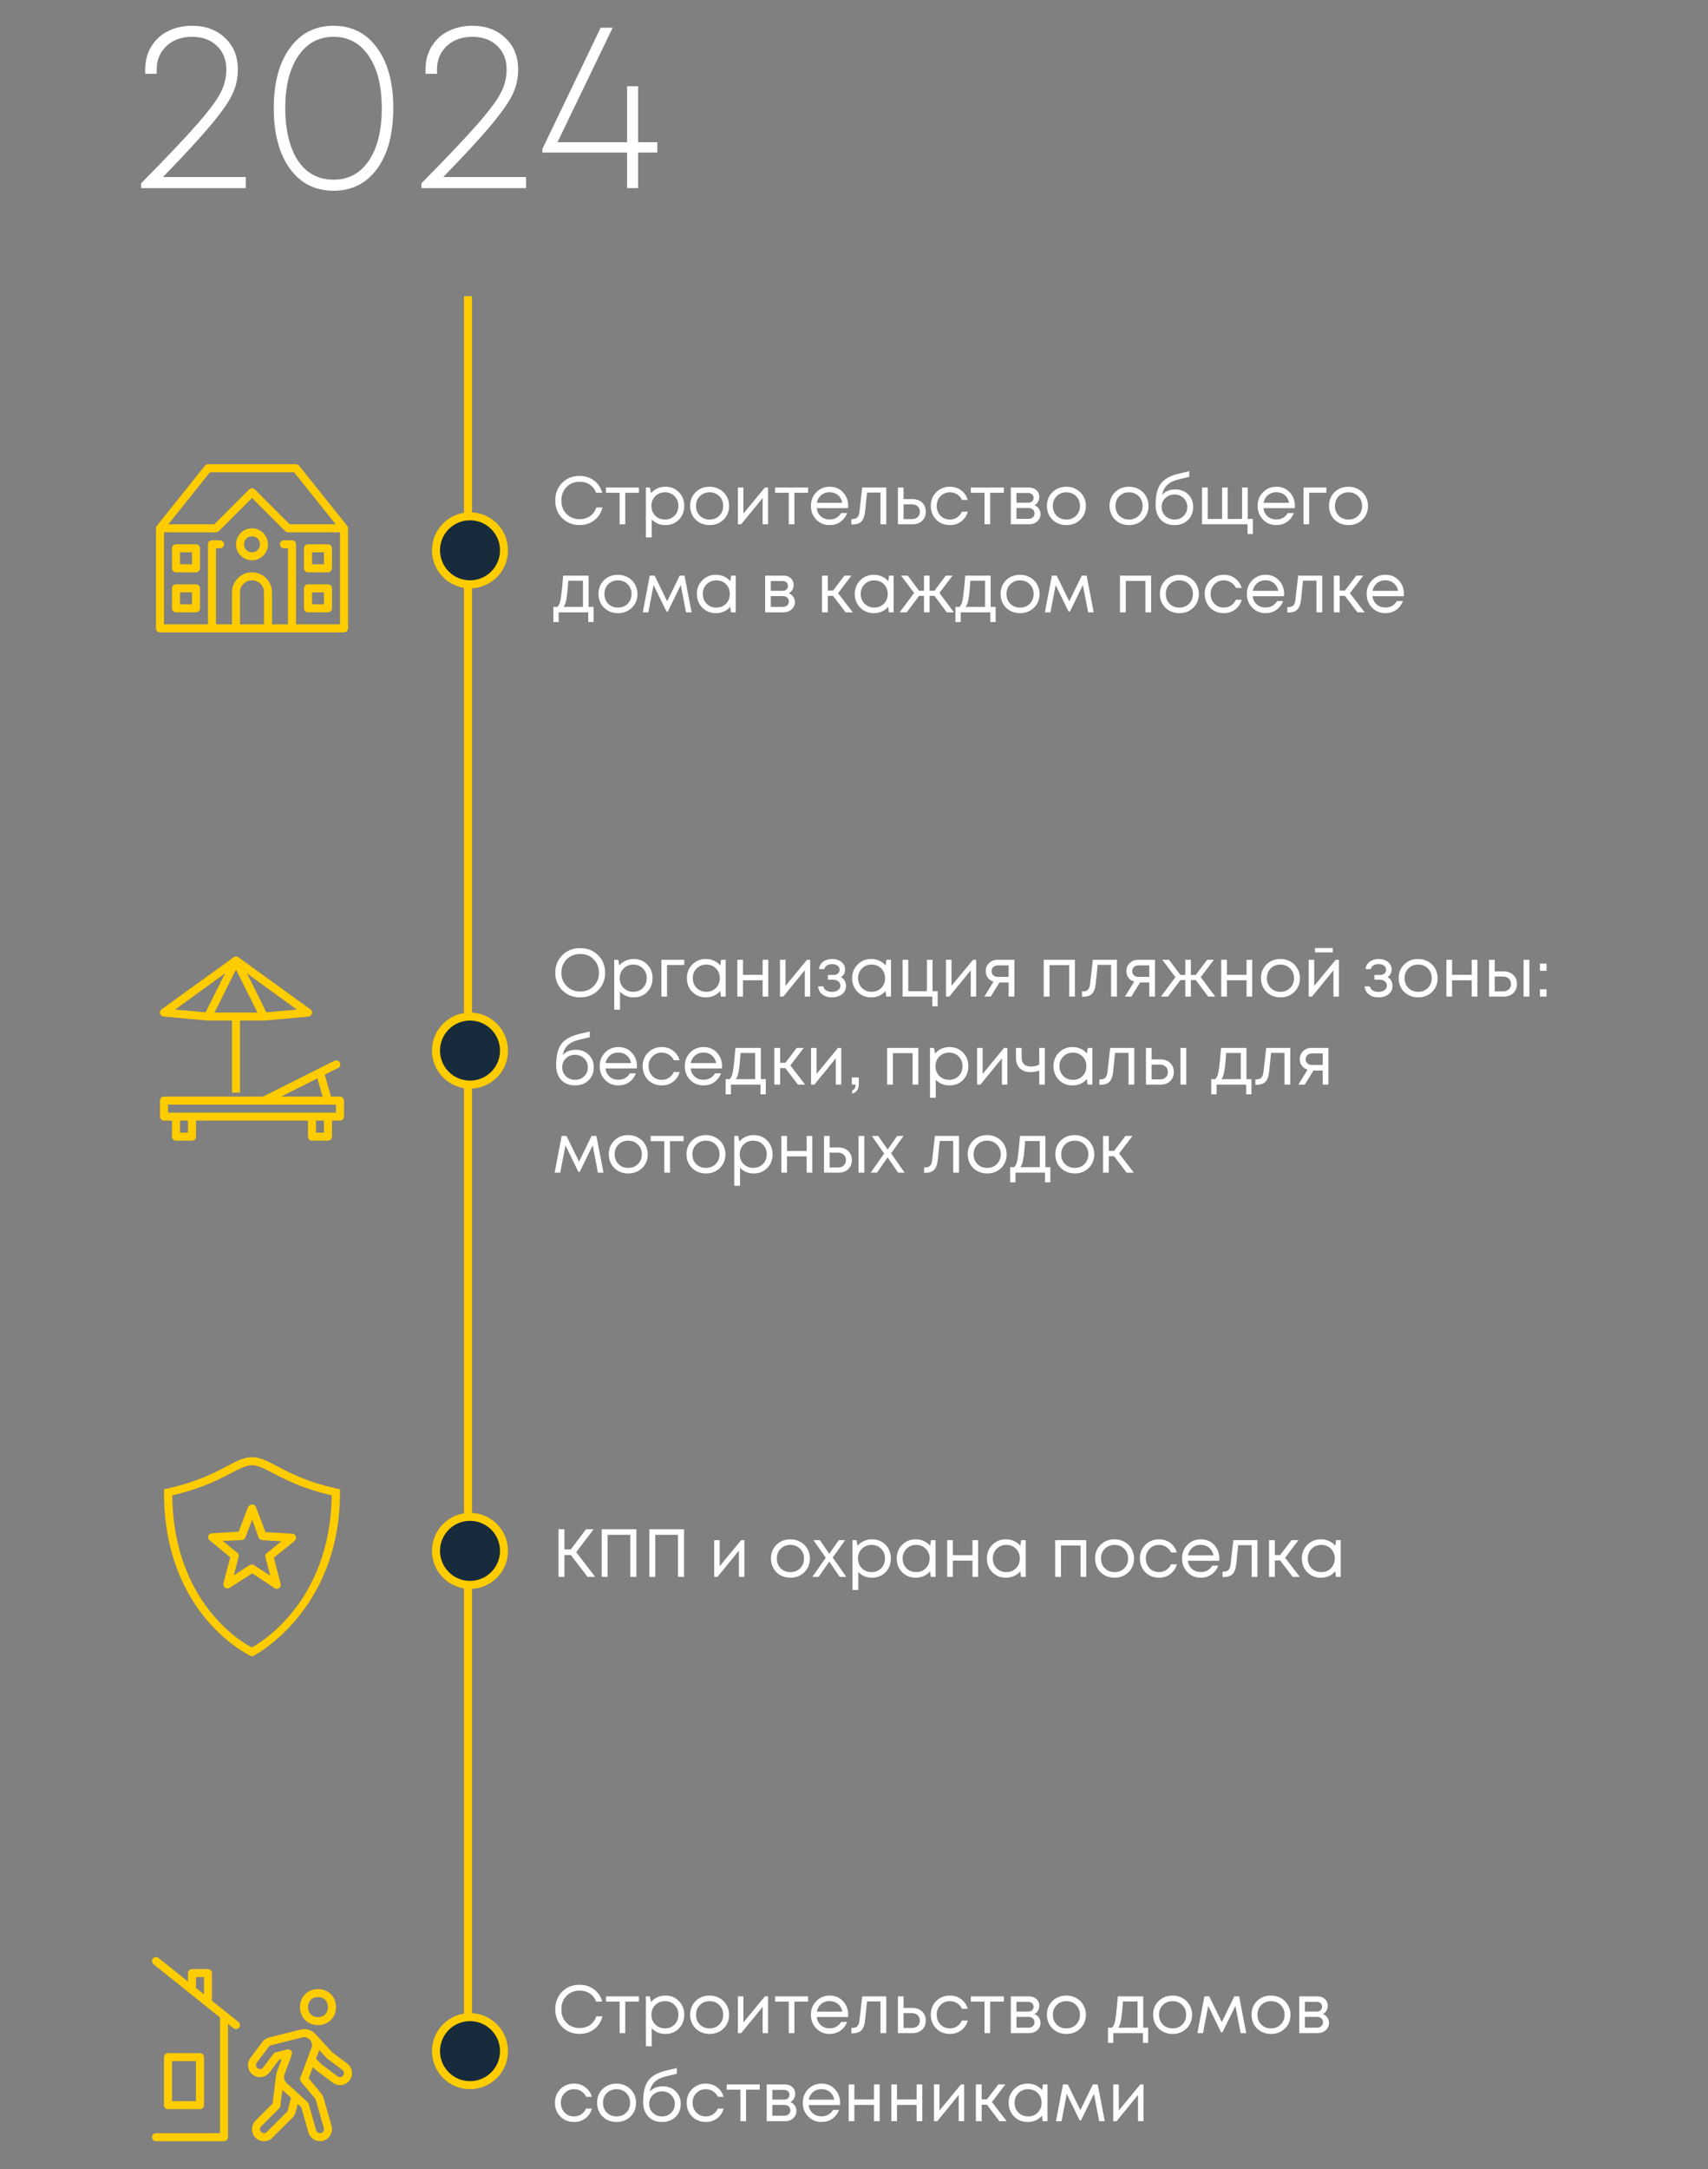 <svg width="427" height="542" viewBox="0 0 427 542" fill="none" xmlns="http://www.w3.org/2000/svg">
<rect x="0" y="0" width="427" height="542" fill="#808080" stroke="none"/>
<path d="M40.74 44.24H61.44V47H35.28V45.8C41.76 39.24 46.48 34.26 49.44 30.86C52.4 27.46 54.32 24.86 55.2 23.06C56.12 21.26 56.58 19.36 56.58 17.36C56.58 14.92 55.8 12.96 54.24 11.48C52.68 9.96 50.6 9.2 48 9.2C45.4 9.2 43.28 9.96 41.64 11.48C40 13 39.18 14.96 39.18 17.36V18.44H36.3V17.36C36.3 15.2 36.8 13.3 37.8 11.66C38.8 9.98 40.18 8.7 41.94 7.82C43.74 6.9 45.76 6.44 48 6.44C51.4 6.44 54.16 7.46 56.28 9.5C58.4 11.5 59.46 14.12 59.46 17.36C59.46 19.48 59.04 21.46 58.2 23.3C57.4 25.14 55.66 27.68 52.98 30.92C50.34 34.12 46.26 38.56 40.74 44.24ZM83.383 47.66C78.783 47.66 75.143 45.82 72.463 42.14C69.783 38.42 68.443 33.38 68.443 27.02C68.443 20.7 69.783 15.7 72.463 12.02C75.143 8.3 78.783 6.44 83.383 6.44C87.983 6.44 91.623 8.3 94.303 12.02C96.983 15.7 98.323 20.7 98.323 27.02C98.323 33.38 96.983 38.42 94.303 42.14C91.623 45.82 87.983 47.66 83.383 47.66ZM83.383 44.9C87.103 44.9 90.043 43.32 92.203 40.16C94.363 36.96 95.443 32.6 95.443 27.08C95.443 21.52 94.363 17.16 92.203 14C90.043 10.8 87.103 9.2 83.383 9.2C79.663 9.2 76.723 10.8 74.563 14C72.403 17.16 71.323 21.5 71.323 27.02C71.323 30.7 71.803 33.9 72.763 36.62C73.723 39.3 75.103 41.36 76.903 42.8C78.743 44.2 80.903 44.9 83.383 44.9ZM110.816 44.24H131.516V47H105.356V45.8C111.836 39.24 116.556 34.26 119.516 30.86C122.476 27.46 124.396 24.86 125.276 23.06C126.196 21.26 126.656 19.36 126.656 17.36C126.656 14.92 125.876 12.96 124.316 11.48C122.756 9.96 120.676 9.2 118.076 9.2C115.476 9.2 113.356 9.96 111.716 11.48C110.076 13 109.256 14.96 109.256 17.36V18.44H106.376V17.36C106.376 15.2 106.876 13.3 107.876 11.66C108.876 9.98 110.256 8.7 112.016 7.82C113.816 6.9 115.836 6.44 118.076 6.44C121.476 6.44 124.236 7.46 126.356 9.5C128.476 11.5 129.536 14.12 129.536 17.36C129.536 19.48 129.116 21.46 128.276 23.3C127.476 25.14 125.736 27.68 123.056 30.92C120.416 34.12 116.336 38.56 110.816 44.24ZM164.33 35.54V38.12H159.53V47H156.77V38.12H135.59V37.22L150.17 6.92H153.17L139.37 35.54H156.77V21.56H159.53V35.54H164.33Z" fill="white"/>
<path d="M117 74L117 511.5" stroke="#FFCC00" stroke-width="2"/>
<circle cx="117.5" cy="137.5" r="8.5" fill="#172B3D" stroke="#FFCC00" stroke-width="2"/>
<circle cx="117.5" cy="262.5" r="8.5" fill="#172B3D" stroke="#FFCC00" stroke-width="2"/>
<circle cx="117.5" cy="512.5" r="8.5" fill="#172B3D" stroke="#FFCC00" stroke-width="2"/>
<circle cx="117.5" cy="387.5" r="8.5" fill="#172B3D" stroke="#FFCC00" stroke-width="2"/>
<path d="M144.919 131.187C143.151 131.187 141.689 130.609 140.533 129.453C139.388 128.297 138.816 126.829 138.816 125.05C138.816 123.271 139.388 121.803 140.533 120.647C141.689 119.491 143.151 118.913 144.919 118.913C145.826 118.913 146.664 119.089 147.435 119.44C148.217 119.78 148.874 120.267 149.407 120.902C149.951 121.537 150.331 122.279 150.546 123.129H149.033C148.716 122.268 148.194 121.593 147.469 121.106C146.744 120.619 145.894 120.375 144.919 120.375C143.582 120.375 142.482 120.817 141.621 121.701C140.771 122.574 140.346 123.696 140.346 125.067C140.346 126.427 140.771 127.543 141.621 128.416C142.482 129.289 143.582 129.725 144.919 129.725C145.916 129.725 146.783 129.47 147.52 128.96C148.257 128.439 148.778 127.719 149.084 126.801H150.614C150.274 128.15 149.588 129.221 148.557 130.014C147.537 130.796 146.324 131.187 144.919 131.187ZM159.732 121.82V123.129H156.315V131H154.904V123.129H151.487V121.82H159.732ZM166.338 121.616C167.709 121.616 168.837 122.069 169.721 122.976C170.616 123.883 171.064 125.027 171.064 126.41C171.064 127.781 170.616 128.926 169.721 129.844C168.837 130.751 167.709 131.204 166.338 131.204C164.955 131.204 163.816 130.728 162.921 129.776V134.281H161.476V121.82H162.462L162.751 123.231C163.181 122.721 163.703 122.324 164.315 122.041C164.938 121.758 165.612 121.616 166.338 121.616ZM166.236 129.81C167.21 129.81 168.015 129.487 168.65 128.841C169.284 128.195 169.602 127.385 169.602 126.41C169.602 125.435 169.284 124.625 168.65 123.979C168.015 123.333 167.21 123.01 166.236 123.01C165.261 123.01 164.451 123.339 163.805 123.996C163.17 124.642 162.853 125.447 162.853 126.41C162.853 127.045 162.994 127.623 163.278 128.144C163.572 128.665 163.98 129.073 164.502 129.368C165.023 129.663 165.601 129.81 166.236 129.81ZM177.394 131.204C176.487 131.204 175.66 131 174.912 130.592C174.164 130.173 173.58 129.6 173.161 128.875C172.741 128.138 172.532 127.317 172.532 126.41C172.532 125.027 172.991 123.883 173.909 122.976C174.838 122.069 176 121.616 177.394 121.616C178.312 121.616 179.139 121.826 179.876 122.245C180.624 122.653 181.207 123.225 181.627 123.962C182.057 124.687 182.273 125.503 182.273 126.41C182.273 127.781 181.808 128.926 180.879 129.844C179.949 130.751 178.788 131.204 177.394 131.204ZM174.963 128.858C175.609 129.493 176.419 129.81 177.394 129.81C178.38 129.81 179.19 129.493 179.825 128.858C180.471 128.212 180.794 127.396 180.794 126.41C180.794 125.424 180.471 124.614 179.825 123.979C179.19 123.333 178.38 123.01 177.394 123.01C176.419 123.01 175.609 123.333 174.963 123.979C174.328 124.614 174.011 125.424 174.011 126.41C174.011 127.396 174.328 128.212 174.963 128.858ZM191.218 121.82H192.017V131H190.657V124.438L185.302 131H184.469V121.82H185.846V128.331L191.218 121.82ZM202.016 121.82V123.129H198.599V131H197.188V123.129H193.771V121.82H202.016ZM212.046 126.444C212.046 126.569 212.035 126.744 212.012 126.971H204.175C204.288 127.821 204.64 128.507 205.229 129.028C205.818 129.538 206.544 129.793 207.405 129.793C208.04 129.793 208.601 129.657 209.088 129.385C209.587 129.102 209.983 128.705 210.278 128.195H211.791C211.406 129.147 210.828 129.889 210.057 130.422C209.286 130.943 208.402 131.204 207.405 131.204C206.079 131.204 204.968 130.745 204.073 129.827C203.178 128.909 202.73 127.77 202.73 126.41C202.73 125.039 203.178 123.9 204.073 122.993C204.968 122.075 206.079 121.616 207.405 121.616C208.776 121.616 209.893 122.081 210.754 123.01C211.615 123.939 212.046 125.084 212.046 126.444ZM207.405 122.993C206.861 122.993 206.362 123.101 205.909 123.316C205.467 123.531 205.099 123.843 204.804 124.251C204.509 124.648 204.311 125.107 204.209 125.628H210.584C210.482 125.095 210.284 124.631 209.989 124.234C209.694 123.826 209.326 123.52 208.884 123.316C208.442 123.101 207.949 122.993 207.405 122.993ZM215.55 121.82H221.568V131H220.123V123.078H216.757L216.281 127.719C216.157 128.932 215.845 129.793 215.346 130.303C214.848 130.802 214.1 131.051 213.102 131.051H212.847V129.691H213.17C213.692 129.691 214.088 129.544 214.36 129.249C214.632 128.943 214.802 128.461 214.87 127.804L215.55 121.82ZM228.168 124.71C229.131 124.71 229.919 125.005 230.531 125.594C231.143 126.172 231.449 126.931 231.449 127.872C231.449 128.79 231.143 129.544 230.531 130.133C229.919 130.711 229.131 131 228.168 131H224.479V121.82H225.89V124.71H228.168ZM227.981 129.708C228.581 129.708 229.063 129.538 229.426 129.198C229.788 128.858 229.97 128.416 229.97 127.872C229.97 127.317 229.788 126.869 229.426 126.529C229.063 126.178 228.581 126.002 227.981 126.002H225.89V129.708H227.981ZM237.473 131.204C236.578 131.204 235.762 131 235.025 130.592C234.3 130.173 233.727 129.595 233.308 128.858C232.9 128.121 232.696 127.305 232.696 126.41C232.696 125.039 233.149 123.9 234.056 122.993C234.974 122.075 236.113 121.616 237.473 121.616C238.561 121.616 239.502 121.916 240.295 122.517C241.1 123.118 241.644 123.917 241.927 124.914H240.499C240.227 124.325 239.819 123.86 239.275 123.52C238.742 123.18 238.142 123.01 237.473 123.01C236.532 123.01 235.745 123.339 235.11 123.996C234.487 124.642 234.175 125.447 234.175 126.41C234.175 127.045 234.317 127.623 234.6 128.144C234.883 128.654 235.274 129.062 235.773 129.368C236.283 129.663 236.85 129.81 237.473 129.81C238.142 129.81 238.737 129.64 239.258 129.3C239.791 128.949 240.199 128.467 240.482 127.855H241.944C241.661 128.875 241.111 129.691 240.295 130.303C239.49 130.904 238.55 131.204 237.473 131.204ZM250.958 121.82V123.129H247.541V131H246.13V123.129H242.713V121.82H250.958ZM258.6 126.24C259.065 126.41 259.433 126.693 259.705 127.09C259.989 127.487 260.13 127.934 260.13 128.433C260.13 129.17 259.858 129.782 259.314 130.269C258.782 130.756 258.113 131 257.308 131H252.701V121.82H257.257C258.017 121.82 258.634 122.041 259.11 122.483C259.586 122.914 259.824 123.469 259.824 124.149C259.824 124.455 259.773 124.744 259.671 125.016C259.569 125.288 259.428 125.532 259.246 125.747C259.065 125.951 258.85 126.115 258.6 126.24ZM258.396 124.404C258.396 124.03 258.272 123.735 258.022 123.52C257.773 123.293 257.45 123.18 257.053 123.18H254.112V125.611H257.053C257.461 125.611 257.784 125.503 258.022 125.288C258.272 125.061 258.396 124.767 258.396 124.404ZM257.138 129.64C257.422 129.64 257.677 129.583 257.903 129.47C258.141 129.345 258.323 129.181 258.447 128.977C258.572 128.773 258.634 128.546 258.634 128.297C258.634 128.036 258.572 127.804 258.447 127.6C258.323 127.385 258.141 127.22 257.903 127.107C257.677 126.994 257.416 126.937 257.121 126.937H254.112V129.64H257.138ZM266.594 131.204C265.687 131.204 264.86 131 264.112 130.592C263.364 130.173 262.78 129.6 262.361 128.875C261.942 128.138 261.732 127.317 261.732 126.41C261.732 125.027 262.191 123.883 263.109 122.976C264.038 122.069 265.2 121.616 266.594 121.616C267.512 121.616 268.339 121.826 269.076 122.245C269.824 122.653 270.408 123.225 270.827 123.962C271.258 124.687 271.473 125.503 271.473 126.41C271.473 127.781 271.008 128.926 270.079 129.844C269.15 130.751 267.988 131.204 266.594 131.204ZM264.163 128.858C264.809 129.493 265.619 129.81 266.594 129.81C267.58 129.81 268.39 129.493 269.025 128.858C269.671 128.212 269.994 127.396 269.994 126.41C269.994 125.424 269.671 124.614 269.025 123.979C268.39 123.333 267.58 123.01 266.594 123.01C265.619 123.01 264.809 123.333 264.163 123.979C263.528 124.614 263.211 125.424 263.211 126.41C263.211 127.396 263.528 128.212 264.163 128.858ZM282.249 131.204C281.343 131.204 280.515 131 279.767 130.592C279.019 130.173 278.436 129.6 278.016 128.875C277.597 128.138 277.387 127.317 277.387 126.41C277.387 125.027 277.846 123.883 278.764 122.976C279.694 122.069 280.855 121.616 282.249 121.616C283.167 121.616 283.995 121.826 284.731 122.245C285.479 122.653 286.063 123.225 286.482 123.962C286.913 124.687 287.128 125.503 287.128 126.41C287.128 127.781 286.664 128.926 285.734 129.844C284.805 130.751 283.643 131.204 282.249 131.204ZM279.818 128.858C280.464 129.493 281.275 129.81 282.249 129.81C283.235 129.81 284.046 129.493 284.68 128.858C285.326 128.212 285.649 127.396 285.649 126.41C285.649 125.424 285.326 124.614 284.68 123.979C284.046 123.333 283.235 123.01 282.249 123.01C281.275 123.01 280.464 123.333 279.818 123.979C279.184 124.614 278.866 125.424 278.866 126.41C278.866 127.396 279.184 128.212 279.818 128.858ZM293.829 122.296C295.133 122.296 296.204 122.71 297.042 123.537C297.881 124.353 298.3 125.401 298.3 126.682C298.3 128.008 297.864 129.096 296.991 129.946C296.119 130.785 294.997 131.204 293.625 131.204C292.186 131.204 291.036 130.751 290.174 129.844C289.324 128.926 288.899 127.702 288.899 126.172C288.899 123.815 289.324 122.052 290.174 120.885C291.024 119.718 292.498 118.879 294.594 118.369L297.314 117.723V119.151L294.628 119.797C293.438 120.069 292.509 120.517 291.84 121.14C291.172 121.763 290.741 122.591 290.548 123.622C291.353 122.738 292.447 122.296 293.829 122.296ZM293.625 129.81C294.532 129.81 295.291 129.515 295.903 128.926C296.515 128.325 296.821 127.583 296.821 126.699C296.821 125.804 296.515 125.056 295.903 124.455C295.291 123.854 294.532 123.554 293.625 123.554C292.707 123.554 291.942 123.854 291.33 124.455C290.718 125.044 290.412 125.787 290.412 126.682C290.412 127.124 290.492 127.538 290.65 127.923C290.82 128.308 291.047 128.637 291.33 128.909C291.614 129.181 291.954 129.402 292.35 129.572C292.747 129.731 293.172 129.81 293.625 129.81ZM311.938 129.657H313.213V133.431H311.887V131H300.514V121.82H301.925V129.657H305.529V121.82H306.923V129.657H310.51V121.82H311.938V129.657ZM323.725 126.444C323.725 126.569 323.713 126.744 323.691 126.971H315.854C315.967 127.821 316.318 128.507 316.908 129.028C317.497 129.538 318.222 129.793 319.084 129.793C319.718 129.793 320.279 129.657 320.767 129.385C321.265 129.102 321.662 128.705 321.957 128.195H323.47C323.084 129.147 322.506 129.889 321.736 130.422C320.965 130.943 320.081 131.204 319.084 131.204C317.758 131.204 316.647 130.745 315.752 129.827C314.856 128.909 314.409 127.77 314.409 126.41C314.409 125.039 314.856 123.9 315.752 122.993C316.647 122.075 317.758 121.616 319.084 121.616C320.455 121.616 321.571 122.081 322.433 123.01C323.294 123.939 323.725 125.084 323.725 126.444ZM319.084 122.993C318.54 122.993 318.041 123.101 317.588 123.316C317.146 123.531 316.777 123.843 316.483 124.251C316.188 124.648 315.99 125.107 315.888 125.628H322.263C322.161 125.095 321.962 124.631 321.668 124.234C321.373 123.826 321.005 123.52 320.563 123.316C320.121 123.101 319.628 122.993 319.084 122.993ZM331.593 121.82V123.112H327.292V131H325.881V121.82H331.593ZM337.117 131.204C336.211 131.204 335.383 131 334.635 130.592C333.887 130.173 333.304 129.6 332.884 128.875C332.465 128.138 332.255 127.317 332.255 126.41C332.255 125.027 332.714 123.883 333.632 122.976C334.562 122.069 335.723 121.616 337.117 121.616C338.035 121.616 338.863 121.826 339.599 122.245C340.347 122.653 340.931 123.225 341.35 123.962C341.781 124.687 341.996 125.503 341.996 126.41C341.996 127.781 341.532 128.926 340.602 129.844C339.673 130.751 338.511 131.204 337.117 131.204ZM334.686 128.858C335.332 129.493 336.143 129.81 337.117 129.81C338.103 129.81 338.914 129.493 339.548 128.858C340.194 128.212 340.517 127.396 340.517 126.41C340.517 125.424 340.194 124.614 339.548 123.979C338.914 123.333 338.103 123.01 337.117 123.01C336.143 123.01 335.332 123.333 334.686 123.979C334.052 124.614 333.734 125.424 333.734 126.41C333.734 127.396 334.052 128.212 334.686 128.858ZM147.146 151.64H148.387V155.431H147.061V153H139.666V155.431H138.34V151.64H139.326C139.598 151.391 139.808 151.039 139.955 150.586C140.102 150.121 140.233 149.419 140.346 148.478C140.471 147.526 140.618 145.973 140.788 143.82H147.146V151.64ZM142.08 145.095C141.978 146.614 141.87 147.798 141.757 148.648C141.655 149.487 141.536 150.133 141.4 150.586C141.264 151.028 141.088 151.379 140.873 151.64H145.735V145.095H142.08ZM154.484 153.204C153.577 153.204 152.75 153 152.002 152.592C151.254 152.173 150.67 151.6 150.251 150.875C149.831 150.138 149.622 149.317 149.622 148.41C149.622 147.027 150.081 145.883 150.999 144.976C151.928 144.069 153.09 143.616 154.484 143.616C155.402 143.616 156.229 143.826 156.966 144.245C157.714 144.653 158.297 145.225 158.717 145.962C159.147 146.687 159.363 147.503 159.363 148.41C159.363 149.781 158.898 150.926 157.969 151.844C157.039 152.751 155.878 153.204 154.484 153.204ZM152.053 150.858C152.699 151.493 153.509 151.81 154.484 151.81C155.47 151.81 156.28 151.493 156.915 150.858C157.561 150.212 157.884 149.396 157.884 148.41C157.884 147.424 157.561 146.614 156.915 145.979C156.28 145.333 155.47 145.01 154.484 145.01C153.509 145.01 152.699 145.333 152.053 145.979C151.418 146.614 151.101 147.424 151.101 148.41C151.101 149.396 151.418 150.212 152.053 150.858ZM172.899 153H171.505L170.196 146.183L166.949 152.813H166.626L163.396 146.183L162.087 153H160.693L162.444 143.82H163.651L166.796 150.246L169.924 143.82H171.131L172.899 153ZM182.776 143.82H183.932V153H182.725L182.572 151.606C182.141 152.116 181.614 152.513 180.991 152.796C180.379 153.068 179.705 153.204 178.968 153.204C177.619 153.204 176.492 152.751 175.585 151.844C174.678 150.926 174.225 149.781 174.225 148.41C174.225 147.039 174.678 145.9 175.585 144.993C176.492 144.075 177.619 143.616 178.968 143.616C179.716 143.616 180.396 143.758 181.008 144.041C181.631 144.324 182.158 144.721 182.589 145.231L182.776 143.82ZM176.656 150.841C177.302 151.487 178.112 151.81 179.087 151.81C180.062 151.81 180.866 151.487 181.501 150.841C182.136 150.195 182.453 149.385 182.453 148.41C182.453 147.435 182.136 146.625 181.501 145.979C180.866 145.333 180.062 145.01 179.087 145.01C178.112 145.01 177.302 145.339 176.656 145.996C176.021 146.642 175.704 147.447 175.704 148.41C175.704 149.373 176.021 150.184 176.656 150.841ZM197.191 148.24C197.656 148.41 198.024 148.693 198.296 149.09C198.579 149.487 198.721 149.934 198.721 150.433C198.721 151.17 198.449 151.782 197.905 152.269C197.372 152.756 196.704 153 195.899 153H191.292V143.82H195.848C196.607 143.82 197.225 144.041 197.701 144.483C198.177 144.914 198.415 145.469 198.415 146.149C198.415 146.455 198.364 146.744 198.262 147.016C198.16 147.288 198.018 147.532 197.837 147.747C197.656 147.951 197.44 148.115 197.191 148.24ZM196.987 146.404C196.987 146.03 196.862 145.735 196.613 145.52C196.364 145.293 196.041 145.18 195.644 145.18H192.703V147.611H195.644C196.052 147.611 196.375 147.503 196.613 147.288C196.862 147.061 196.987 146.767 196.987 146.404ZM195.729 151.64C196.012 151.64 196.267 151.583 196.494 151.47C196.732 151.345 196.913 151.181 197.038 150.977C197.163 150.773 197.225 150.546 197.225 150.297C197.225 150.036 197.163 149.804 197.038 149.6C196.913 149.385 196.732 149.22 196.494 149.107C196.267 148.994 196.007 148.937 195.712 148.937H192.703V151.64H195.729ZM211.402 153L208.257 148.886H206.948V153H205.503V143.82H206.948V147.543H208.274L211.113 143.82H212.864L209.515 148.223L213.204 153H211.402ZM222.255 143.82H223.411V153H222.204L222.051 151.606C221.62 152.116 221.093 152.513 220.47 152.796C219.858 153.068 219.183 153.204 218.447 153.204C217.098 153.204 215.97 152.751 215.064 151.844C214.157 150.926 213.704 149.781 213.704 148.41C213.704 147.039 214.157 145.9 215.064 144.993C215.97 144.075 217.098 143.616 218.447 143.616C219.195 143.616 219.875 143.758 220.487 144.041C221.11 144.324 221.637 144.721 222.068 145.231L222.255 143.82ZM216.135 150.841C216.781 151.487 217.591 151.81 218.566 151.81C219.54 151.81 220.345 151.487 220.98 150.841C221.614 150.195 221.932 149.385 221.932 148.41C221.932 147.435 221.614 146.625 220.98 145.979C220.345 145.333 219.54 145.01 218.566 145.01C217.591 145.01 216.781 145.339 216.135 145.996C215.5 146.642 215.183 147.447 215.183 148.41C215.183 149.373 215.5 150.184 216.135 150.841ZM236.708 153L233.614 148.886H232.39V153H230.996V148.886H229.772L226.678 153H224.91L228.531 148.155L225.25 143.82H226.933L229.772 147.594H230.996V143.82H232.39V147.594H233.614L236.453 143.82H238.136L234.855 148.155L238.476 153H236.708ZM247.668 151.64H248.909V155.431H247.583V153H240.188V155.431H238.862V151.64H239.848C240.12 151.391 240.33 151.039 240.477 150.586C240.625 150.121 240.755 149.419 240.868 148.478C240.993 147.526 241.14 145.973 241.31 143.82H247.668V151.64ZM242.602 145.095C242.5 146.614 242.393 147.798 242.279 148.648C242.177 149.487 242.058 150.133 241.922 150.586C241.786 151.028 241.611 151.379 241.395 151.64H246.257V145.095H242.602ZM255.006 153.204C254.099 153.204 253.272 153 252.524 152.592C251.776 152.173 251.192 151.6 250.773 150.875C250.354 150.138 250.144 149.317 250.144 148.41C250.144 147.027 250.603 145.883 251.521 144.976C252.45 144.069 253.612 143.616 255.006 143.616C255.924 143.616 256.751 143.826 257.488 144.245C258.236 144.653 258.82 145.225 259.239 145.962C259.67 146.687 259.885 147.503 259.885 148.41C259.885 149.781 259.42 150.926 258.491 151.844C257.562 152.751 256.4 153.204 255.006 153.204ZM252.575 150.858C253.221 151.493 254.031 151.81 255.006 151.81C255.992 151.81 256.802 151.493 257.437 150.858C258.083 150.212 258.406 149.396 258.406 148.41C258.406 147.424 258.083 146.614 257.437 145.979C256.802 145.333 255.992 145.01 255.006 145.01C254.031 145.01 253.221 145.333 252.575 145.979C251.94 146.614 251.623 147.424 251.623 148.41C251.623 149.396 251.94 150.212 252.575 150.858ZM273.422 153H272.028L270.719 146.183L267.472 152.813H267.149L263.919 146.183L262.61 153H261.216L262.967 143.82H264.174L267.319 150.246L270.447 143.82H271.654L273.422 153ZM279.994 143.82H287.78V153H286.352V145.146H281.439V153H279.994V143.82ZM294.833 153.204C293.927 153.204 293.099 153 292.351 152.592C291.603 152.173 291.02 151.6 290.6 150.875C290.181 150.138 289.971 149.317 289.971 148.41C289.971 147.027 290.43 145.883 291.348 144.976C292.278 144.069 293.439 143.616 294.833 143.616C295.751 143.616 296.579 143.826 297.315 144.245C298.063 144.653 298.647 145.225 299.066 145.962C299.497 146.687 299.712 147.503 299.712 148.41C299.712 149.781 299.248 150.926 298.318 151.844C297.389 152.751 296.227 153.204 294.833 153.204ZM292.402 150.858C293.048 151.493 293.859 151.81 294.833 151.81C295.819 151.81 296.63 151.493 297.264 150.858C297.91 150.212 298.233 149.396 298.233 148.41C298.233 147.424 297.91 146.614 297.264 145.979C296.63 145.333 295.819 145.01 294.833 145.01C293.859 145.01 293.048 145.333 292.402 145.979C291.768 146.614 291.45 147.424 291.45 148.41C291.45 149.396 291.768 150.212 292.402 150.858ZM305.954 153.204C305.059 153.204 304.243 153 303.506 152.592C302.781 152.173 302.209 151.595 301.789 150.858C301.381 150.121 301.177 149.305 301.177 148.41C301.177 147.039 301.631 145.9 302.537 144.993C303.455 144.075 304.594 143.616 305.954 143.616C307.042 143.616 307.983 143.916 308.776 144.517C309.581 145.118 310.125 145.917 310.408 146.914H308.98C308.708 146.325 308.3 145.86 307.756 145.52C307.224 145.18 306.623 145.01 305.954 145.01C305.014 145.01 304.226 145.339 303.591 145.996C302.968 146.642 302.656 147.447 302.656 148.41C302.656 149.045 302.798 149.623 303.081 150.144C303.365 150.654 303.756 151.062 304.254 151.368C304.764 151.663 305.331 151.81 305.954 151.81C306.623 151.81 307.218 151.64 307.739 151.3C308.272 150.949 308.68 150.467 308.963 149.855H310.425C310.142 150.875 309.592 151.691 308.776 152.303C307.972 152.904 307.031 153.204 305.954 153.204ZM321.035 148.444C321.035 148.569 321.024 148.744 321.001 148.971H313.164C313.278 149.821 313.629 150.507 314.218 151.028C314.808 151.538 315.533 151.793 316.394 151.793C317.029 151.793 317.59 151.657 318.077 151.385C318.576 151.102 318.973 150.705 319.267 150.195H320.78C320.395 151.147 319.817 151.889 319.046 152.422C318.276 152.943 317.392 153.204 316.394 153.204C315.068 153.204 313.958 152.745 313.062 151.827C312.167 150.909 311.719 149.77 311.719 148.41C311.719 147.039 312.167 145.9 313.062 144.993C313.958 144.075 315.068 143.616 316.394 143.616C317.766 143.616 318.882 144.081 319.743 145.01C320.605 145.939 321.035 147.084 321.035 148.444ZM316.394 144.993C315.85 144.993 315.352 145.101 314.898 145.316C314.456 145.531 314.088 145.843 313.793 146.251C313.499 146.648 313.3 147.107 313.198 147.628H319.573C319.471 147.095 319.273 146.631 318.978 146.234C318.684 145.826 318.315 145.52 317.873 145.316C317.431 145.101 316.938 144.993 316.394 144.993ZM324.54 143.82H330.558V153H329.113V145.078H325.747L325.271 149.719C325.146 150.932 324.834 151.793 324.336 152.303C323.837 152.802 323.089 153.051 322.092 153.051H321.837V151.691H322.16C322.681 151.691 323.078 151.544 323.35 151.249C323.622 150.943 323.792 150.461 323.86 149.804L324.54 143.82ZM339.367 153L336.222 148.886H334.913V153H333.468V143.82H334.913V147.543H336.239L339.078 143.82H340.829L337.48 148.223L341.169 153H339.367ZM350.985 148.444C350.985 148.569 350.973 148.744 350.951 148.971H343.114C343.227 149.821 343.578 150.507 344.168 151.028C344.757 151.538 345.482 151.793 346.344 151.793C346.978 151.793 347.539 151.657 348.027 151.385C348.525 151.102 348.922 150.705 349.217 150.195H350.73C350.344 151.147 349.766 151.889 348.996 152.422C348.225 152.943 347.341 153.204 346.344 153.204C345.018 153.204 343.907 152.745 343.012 151.827C342.116 150.909 341.669 149.77 341.669 148.41C341.669 147.039 342.116 145.9 343.012 144.993C343.907 144.075 345.018 143.616 346.344 143.616C347.715 143.616 348.831 144.081 349.693 145.01C350.554 145.939 350.985 147.084 350.985 148.444ZM346.344 144.993C345.8 144.993 345.301 145.101 344.848 145.316C344.406 145.531 344.037 145.843 343.743 146.251C343.448 146.648 343.25 147.107 343.148 147.628H349.522C349.421 147.095 349.222 146.631 348.928 146.234C348.633 145.826 348.265 145.52 347.823 145.316C347.381 145.101 346.888 144.993 346.344 144.993Z" fill="white"/>
<path d="M149.509 247.453C148.33 248.62 146.84 249.204 145.038 249.204C143.247 249.204 141.763 248.62 140.584 247.453C139.405 246.286 138.816 244.824 138.816 243.067C138.816 241.299 139.405 239.831 140.584 238.664C141.763 237.485 143.247 236.896 145.038 236.896C146.84 236.896 148.33 237.48 149.509 238.647C150.688 239.814 151.277 241.282 151.277 243.05C151.277 244.818 150.688 246.286 149.509 247.453ZM141.672 246.399C142.567 247.294 143.689 247.742 145.038 247.742C146.398 247.742 147.52 247.3 148.404 246.416C149.299 245.521 149.747 244.399 149.747 243.05C149.747 241.701 149.299 240.585 148.404 239.701C147.52 238.806 146.398 238.358 145.038 238.358C143.689 238.358 142.567 238.806 141.672 239.701C140.788 240.596 140.346 241.713 140.346 243.05C140.346 244.387 140.788 245.504 141.672 246.399ZM158.419 239.616C159.79 239.616 160.918 240.069 161.802 240.976C162.697 241.883 163.145 243.027 163.145 244.41C163.145 245.781 162.697 246.926 161.802 247.844C160.918 248.751 159.79 249.204 158.419 249.204C157.036 249.204 155.897 248.728 155.002 247.776V252.281H153.557V239.82H154.543L154.832 241.231C155.262 240.721 155.784 240.324 156.396 240.041C157.019 239.758 157.693 239.616 158.419 239.616ZM158.317 247.81C159.291 247.81 160.096 247.487 160.731 246.841C161.365 246.195 161.683 245.385 161.683 244.41C161.683 243.435 161.365 242.625 160.731 241.979C160.096 241.333 159.291 241.01 158.317 241.01C157.342 241.01 156.532 241.339 155.886 241.996C155.251 242.642 154.934 243.447 154.934 244.41C154.934 245.045 155.075 245.623 155.359 246.144C155.653 246.665 156.061 247.073 156.583 247.368C157.104 247.663 157.682 247.81 158.317 247.81ZM171.056 239.82V241.112H166.755V249H165.344V239.82H171.056ZM180.269 239.82H181.425V249H180.218L180.065 247.606C179.635 248.116 179.108 248.513 178.484 248.796C177.872 249.068 177.198 249.204 176.461 249.204C175.113 249.204 173.985 248.751 173.078 247.844C172.172 246.926 171.718 245.781 171.718 244.41C171.718 243.039 172.172 241.9 173.078 240.993C173.985 240.075 175.113 239.616 176.461 239.616C177.209 239.616 177.889 239.758 178.501 240.041C179.125 240.324 179.652 240.721 180.082 241.231L180.269 239.82ZM174.149 246.841C174.795 247.487 175.606 247.81 176.58 247.81C177.555 247.81 178.36 247.487 178.994 246.841C179.629 246.195 179.946 245.385 179.946 244.41C179.946 243.435 179.629 242.625 178.994 241.979C178.36 241.333 177.555 241.01 176.58 241.01C175.606 241.01 174.795 241.339 174.149 241.996C173.515 242.642 173.197 243.447 173.197 244.41C173.197 245.373 173.515 246.184 174.149 246.841ZM190.66 239.82H192.071V249H190.66V244.937H185.747V249H184.336V239.82H185.747V243.577H190.66V239.82ZM201.743 239.82H202.542V249H201.182V242.438L195.827 249H194.994V239.82H196.371V246.331L201.743 239.82ZM210.247 244.155C211.085 244.608 211.505 245.356 211.505 246.399C211.505 246.943 211.352 247.43 211.046 247.861C210.751 248.28 210.332 248.609 209.788 248.847C209.255 249.085 208.654 249.204 207.986 249.204C207.011 249.204 206.206 248.955 205.572 248.456C204.948 247.957 204.597 247.289 204.518 246.45H205.827C205.917 246.881 206.155 247.221 206.541 247.47C206.926 247.708 207.408 247.827 207.986 247.827C208.598 247.827 209.102 247.685 209.499 247.402C209.895 247.119 210.094 246.745 210.094 246.28C210.094 245.849 209.924 245.492 209.584 245.209C209.255 244.926 208.836 244.784 208.326 244.784H206.966V243.611H208.326C208.802 243.611 209.181 243.492 209.465 243.254C209.759 243.005 209.907 242.687 209.907 242.302C209.907 241.883 209.731 241.543 209.38 241.282C209.028 241.021 208.564 240.891 207.986 240.891C207.476 240.891 207.051 241.004 206.711 241.231C206.371 241.458 206.155 241.764 206.065 242.149H204.756C204.801 241.65 204.965 241.208 205.249 240.823C205.543 240.438 205.929 240.143 206.405 239.939C206.892 239.724 207.43 239.616 208.02 239.616C208.96 239.616 209.737 239.86 210.349 240.347C210.961 240.834 211.267 241.446 211.267 242.183C211.267 243.067 210.927 243.724 210.247 244.155ZM221.591 239.82H222.747V249H221.54L221.387 247.606C220.956 248.116 220.429 248.513 219.806 248.796C219.194 249.068 218.519 249.204 217.783 249.204C216.434 249.204 215.306 248.751 214.4 247.844C213.493 246.926 213.04 245.781 213.04 244.41C213.04 243.039 213.493 241.9 214.4 240.993C215.306 240.075 216.434 239.616 217.783 239.616C218.531 239.616 219.211 239.758 219.823 240.041C220.446 240.324 220.973 240.721 221.404 241.231L221.591 239.82ZM215.471 246.841C216.117 247.487 216.927 247.81 217.902 247.81C218.876 247.81 219.681 247.487 220.316 246.841C220.95 246.195 221.268 245.385 221.268 244.41C221.268 243.435 220.95 242.625 220.316 241.979C219.681 241.333 218.876 241.01 217.902 241.01C216.927 241.01 216.117 241.339 215.471 241.996C214.836 242.642 214.519 243.447 214.519 244.41C214.519 245.373 214.836 246.184 215.471 246.841ZM233.137 247.657H234.412V251.431H233.086V249H225.657V239.82H227.068V247.657H231.726V239.82H233.137V247.657ZM243.247 239.82H244.046V249H242.686V242.438L237.331 249H236.498V239.82H237.875V246.331L243.247 239.82ZM249.371 239.82H253.587V249H252.159V245.481H249.864L247.688 249H246.09L248.385 245.277C247.784 245.084 247.308 244.756 246.957 244.291C246.605 243.826 246.43 243.282 246.43 242.659C246.43 241.843 246.707 241.169 247.263 240.636C247.818 240.092 248.521 239.82 249.371 239.82ZM249.49 244.087H252.159V241.214H249.49C249.014 241.214 248.628 241.35 248.334 241.622C248.039 241.883 247.892 242.228 247.892 242.659C247.892 243.078 248.039 243.424 248.334 243.696C248.628 243.957 249.014 244.087 249.49 244.087ZM260.936 239.82H268.722V249H267.294V241.146H262.381V249H260.936V239.82ZM273.208 239.82H279.226V249H277.781V241.078H274.415L273.939 245.719C273.814 246.932 273.502 247.793 273.004 248.303C272.505 248.802 271.757 249.051 270.76 249.051H270.505V247.691H270.828C271.349 247.691 271.746 247.544 272.018 247.249C272.29 246.943 272.46 246.461 272.528 245.804L273.208 239.82ZM284.533 239.82H288.749V249H287.321V245.481H285.026L282.85 249H281.252L283.547 245.277C282.946 245.084 282.47 244.756 282.119 244.291C281.767 243.826 281.592 243.282 281.592 242.659C281.592 241.843 281.869 241.169 282.425 240.636C282.98 240.092 283.683 239.82 284.533 239.82ZM284.652 244.087H287.321V241.214H284.652C284.176 241.214 283.79 241.35 283.496 241.622C283.201 241.883 283.054 242.228 283.054 242.659C283.054 243.078 283.201 243.424 283.496 243.696C283.79 243.957 284.176 244.087 284.652 244.087ZM302.036 249L298.942 244.886H297.718V249H296.324V244.886H295.1L292.006 249H290.238L293.859 244.155L290.578 239.82H292.261L295.1 243.594H296.324V239.82H297.718V243.594H298.942L301.781 239.82H303.464L300.183 244.155L303.804 249H302.036ZM311.636 239.82H313.047V249H311.636V244.937H306.723V249H305.312V239.82H306.723V243.577H311.636V239.82ZM320.101 249.204C319.194 249.204 318.367 249 317.619 248.592C316.871 248.173 316.287 247.6 315.868 246.875C315.448 246.138 315.239 245.317 315.239 244.41C315.239 243.027 315.698 241.883 316.616 240.976C317.545 240.069 318.707 239.616 320.101 239.616C321.019 239.616 321.846 239.826 322.583 240.245C323.331 240.653 323.914 241.225 324.334 241.962C324.764 242.687 324.98 243.503 324.98 244.41C324.98 245.781 324.515 246.926 323.586 247.844C322.656 248.751 321.495 249.204 320.101 249.204ZM317.67 246.858C318.316 247.493 319.126 247.81 320.101 247.81C321.087 247.81 321.897 247.493 322.532 246.858C323.178 246.212 323.501 245.396 323.501 244.41C323.501 243.424 323.178 242.614 322.532 241.979C321.897 241.333 321.087 241.01 320.101 241.01C319.126 241.01 318.316 241.333 317.67 241.979C317.035 242.614 316.718 243.424 316.718 244.41C316.718 245.396 317.035 246.212 317.67 246.858ZM333.194 236.879V237.967H328.74V236.879H333.194ZM333.925 239.82H334.724V249H333.364V242.438L328.009 249H327.176V239.82H328.553V246.331L333.925 239.82ZM346.878 244.155C347.716 244.608 348.136 245.356 348.136 246.399C348.136 246.943 347.983 247.43 347.677 247.861C347.382 248.28 346.963 248.609 346.419 248.847C345.886 249.085 345.285 249.204 344.617 249.204C343.642 249.204 342.837 248.955 342.203 248.456C341.579 247.957 341.228 247.289 341.149 246.45H342.458C342.548 246.881 342.786 247.221 343.172 247.47C343.557 247.708 344.039 247.827 344.617 247.827C345.229 247.827 345.733 247.685 346.13 247.402C346.526 247.119 346.725 246.745 346.725 246.28C346.725 245.849 346.555 245.492 346.215 245.209C345.886 244.926 345.467 244.784 344.957 244.784H343.597V243.611H344.957C345.433 243.611 345.812 243.492 346.096 243.254C346.39 243.005 346.538 242.687 346.538 242.302C346.538 241.883 346.362 241.543 346.011 241.282C345.659 241.021 345.195 240.891 344.617 240.891C344.107 240.891 343.682 241.004 343.342 241.231C343.002 241.458 342.786 241.764 342.696 242.149H341.387C341.432 241.65 341.596 241.208 341.88 240.823C342.174 240.438 342.56 240.143 343.036 239.939C343.523 239.724 344.061 239.616 344.651 239.616C345.591 239.616 346.368 239.86 346.98 240.347C347.592 240.834 347.898 241.446 347.898 242.183C347.898 243.067 347.558 243.724 346.878 244.155ZM354.532 249.204C353.626 249.204 352.798 249 352.05 248.592C351.302 248.173 350.719 247.6 350.299 246.875C349.88 246.138 349.67 245.317 349.67 244.41C349.67 243.027 350.129 241.883 351.047 240.976C351.977 240.069 353.138 239.616 354.532 239.616C355.45 239.616 356.278 239.826 357.014 240.245C357.762 240.653 358.346 241.225 358.765 241.962C359.196 242.687 359.411 243.503 359.411 244.41C359.411 245.781 358.947 246.926 358.017 247.844C357.088 248.751 355.926 249.204 354.532 249.204ZM352.101 246.858C352.747 247.493 353.558 247.81 354.532 247.81C355.518 247.81 356.329 247.493 356.963 246.858C357.609 246.212 357.932 245.396 357.932 244.41C357.932 243.424 357.609 242.614 356.963 241.979C356.329 241.333 355.518 241.01 354.532 241.01C353.558 241.01 352.747 241.333 352.101 241.979C351.467 242.614 351.149 243.424 351.149 244.41C351.149 245.396 351.467 246.212 352.101 246.858ZM367.932 239.82H369.343V249H367.932V244.937H363.019V249H361.608V239.82H363.019V243.577H367.932V239.82ZM375.955 242.71C376.918 242.71 377.706 243.005 378.318 243.594C378.93 244.172 379.236 244.931 379.236 245.872C379.236 246.79 378.93 247.544 378.318 248.133C377.706 248.711 376.918 249 375.955 249H372.266V239.82H373.677V242.71H375.955ZM380.902 239.82H382.347V249H380.902V239.82ZM375.768 247.708C376.368 247.708 376.85 247.538 377.213 247.198C377.575 246.858 377.757 246.416 377.757 245.872C377.757 245.317 377.575 244.869 377.213 244.529C376.85 244.178 376.368 244.002 375.768 244.002H373.677V247.708H375.768ZM384.993 242.557V240.755H386.642V242.557H384.993ZM384.993 249V247.198H386.642V249H384.993ZM143.967 262.296C145.27 262.296 146.341 262.71 147.18 263.537C148.019 264.353 148.438 265.401 148.438 266.682C148.438 268.008 148.002 269.096 147.129 269.946C146.256 270.785 145.134 271.204 143.763 271.204C142.324 271.204 141.173 270.751 140.312 269.844C139.462 268.926 139.037 267.702 139.037 266.172C139.037 263.815 139.462 262.052 140.312 260.885C141.162 259.718 142.635 258.879 144.732 258.369L147.452 257.723V259.151L144.766 259.797C143.576 260.069 142.647 260.517 141.978 261.14C141.309 261.763 140.879 262.591 140.686 263.622C141.491 262.738 142.584 262.296 143.967 262.296ZM143.763 269.81C144.67 269.81 145.429 269.515 146.041 268.926C146.653 268.325 146.959 267.583 146.959 266.699C146.959 265.804 146.653 265.056 146.041 264.455C145.429 263.854 144.67 263.554 143.763 263.554C142.845 263.554 142.08 263.854 141.468 264.455C140.856 265.044 140.55 265.787 140.55 266.682C140.55 267.124 140.629 267.538 140.788 267.923C140.958 268.308 141.185 268.637 141.468 268.909C141.751 269.181 142.091 269.402 142.488 269.572C142.885 269.731 143.31 269.81 143.763 269.81ZM159.236 266.444C159.236 266.569 159.225 266.744 159.202 266.971H151.365C151.479 267.821 151.83 268.507 152.419 269.028C153.009 269.538 153.734 269.793 154.595 269.793C155.23 269.793 155.791 269.657 156.278 269.385C156.777 269.102 157.174 268.705 157.468 268.195H158.981C158.596 269.147 158.018 269.889 157.247 270.422C156.477 270.943 155.593 271.204 154.595 271.204C153.269 271.204 152.159 270.745 151.263 269.827C150.368 268.909 149.92 267.77 149.92 266.41C149.92 265.039 150.368 263.9 151.263 262.993C152.159 262.075 153.269 261.616 154.595 261.616C155.967 261.616 157.083 262.081 157.944 263.01C158.806 263.939 159.236 265.084 159.236 266.444ZM154.595 262.993C154.051 262.993 153.553 263.101 153.099 263.316C152.657 263.531 152.289 263.843 151.994 264.251C151.7 264.648 151.501 265.107 151.399 265.628H157.774C157.672 265.095 157.474 264.631 157.179 264.234C156.885 263.826 156.516 263.52 156.074 263.316C155.632 263.101 155.139 262.993 154.595 262.993ZM165.439 271.204C164.543 271.204 163.727 271 162.991 270.592C162.265 270.173 161.693 269.595 161.274 268.858C160.866 268.121 160.662 267.305 160.662 266.41C160.662 265.039 161.115 263.9 162.022 262.993C162.94 262.075 164.079 261.616 165.439 261.616C166.527 261.616 167.467 261.916 168.261 262.517C169.065 263.118 169.609 263.917 169.893 264.914H168.465C168.193 264.325 167.785 263.86 167.241 263.52C166.708 263.18 166.107 263.01 165.439 263.01C164.498 263.01 163.71 263.339 163.076 263.996C162.452 264.642 162.141 265.447 162.141 266.41C162.141 267.045 162.282 267.623 162.566 268.144C162.849 268.654 163.24 269.062 163.739 269.368C164.249 269.663 164.815 269.81 165.439 269.81C166.107 269.81 166.702 269.64 167.224 269.3C167.756 268.949 168.164 268.467 168.448 267.855H169.91C169.626 268.875 169.077 269.691 168.261 270.303C167.456 270.904 166.515 271.204 165.439 271.204ZM180.52 266.444C180.52 266.569 180.508 266.744 180.486 266.971H172.649C172.762 267.821 173.113 268.507 173.703 269.028C174.292 269.538 175.017 269.793 175.879 269.793C176.513 269.793 177.074 269.657 177.562 269.385C178.06 269.102 178.457 268.705 178.752 268.195H180.265C179.879 269.147 179.301 269.889 178.531 270.422C177.76 270.943 176.876 271.204 175.879 271.204C174.553 271.204 173.442 270.745 172.547 269.827C171.651 268.909 171.204 267.77 171.204 266.41C171.204 265.039 171.651 263.9 172.547 262.993C173.442 262.075 174.553 261.616 175.879 261.616C177.25 261.616 178.366 262.081 179.228 263.01C180.089 263.939 180.52 265.084 180.52 266.444ZM175.879 262.993C175.335 262.993 174.836 263.101 174.383 263.316C173.941 263.531 173.572 263.843 173.278 264.251C172.983 264.648 172.785 265.107 172.683 265.628H179.058C178.956 265.095 178.757 264.631 178.463 264.234C178.168 263.826 177.8 263.52 177.358 263.316C176.916 263.101 176.423 262.993 175.879 262.993ZM190.21 269.64H191.451V273.431H190.125V271H182.73V273.431H181.404V269.64H182.39C182.662 269.391 182.872 269.039 183.019 268.586C183.167 268.121 183.297 267.419 183.41 266.478C183.535 265.526 183.682 263.973 183.852 261.82H190.21V269.64ZM185.144 263.095C185.042 264.614 184.935 265.798 184.821 266.648C184.719 267.487 184.6 268.133 184.464 268.586C184.328 269.028 184.153 269.379 183.937 269.64H188.799V263.095H185.144ZM199.482 271L196.337 266.886H195.028V271H193.583V261.82H195.028V265.543H196.354L199.193 261.82H200.944L197.595 266.223L201.284 271H199.482ZM209.513 261.82H210.312V271H208.952V264.438L203.597 271H202.764V261.82H204.141V268.331L209.513 261.82ZM213.035 273.261V272.445C213.625 272.241 213.919 271.759 213.919 271H212.95V269.215H214.701V270.864C214.701 272.145 214.146 272.944 213.035 273.261ZM221.789 261.82H229.575V271H228.147V263.146H223.234V271H221.789V261.82ZM237.359 261.616C238.73 261.616 239.858 262.069 240.742 262.976C241.637 263.883 242.085 265.027 242.085 266.41C242.085 267.781 241.637 268.926 240.742 269.844C239.858 270.751 238.73 271.204 237.359 271.204C235.976 271.204 234.837 270.728 233.942 269.776V274.281H232.497V261.82H233.483L233.772 263.231C234.203 262.721 234.724 262.324 235.336 262.041C235.959 261.758 236.634 261.616 237.359 261.616ZM237.257 269.81C238.232 269.81 239.036 269.487 239.671 268.841C240.306 268.195 240.623 267.385 240.623 266.41C240.623 265.435 240.306 264.625 239.671 263.979C239.036 263.333 238.232 263.01 237.257 263.01C236.282 263.01 235.472 263.339 234.826 263.996C234.191 264.642 233.874 265.447 233.874 266.41C233.874 267.045 234.016 267.623 234.299 268.144C234.594 268.665 235.002 269.073 235.523 269.368C236.044 269.663 236.622 269.81 237.257 269.81ZM251.033 261.82H251.832V271H250.472V264.438L245.117 271H244.284V261.82H245.661V268.331L251.033 261.82ZM259.809 261.82H261.203V271H259.809V267.481C259.106 267.753 258.375 267.889 257.616 267.889C256.528 267.889 255.65 267.577 254.981 266.954C254.324 266.319 253.995 265.435 253.995 264.302V261.82H255.406V264.2C255.406 264.937 255.604 265.503 256.001 265.9C256.409 266.297 256.987 266.495 257.735 266.495C258.449 266.495 259.14 266.331 259.809 266.002V261.82ZM271.927 261.82H273.083V271H271.876L271.723 269.606C271.292 270.116 270.765 270.513 270.142 270.796C269.53 271.068 268.855 271.204 268.119 271.204C266.77 271.204 265.642 270.751 264.736 269.844C263.829 268.926 263.376 267.781 263.376 266.41C263.376 265.039 263.829 263.9 264.736 262.993C265.642 262.075 266.77 261.616 268.119 261.616C268.867 261.616 269.547 261.758 270.159 262.041C270.782 262.324 271.309 262.721 271.74 263.231L271.927 261.82ZM265.807 268.841C266.453 269.487 267.263 269.81 268.238 269.81C269.212 269.81 270.017 269.487 270.652 268.841C271.286 268.195 271.604 267.385 271.604 266.41C271.604 265.435 271.286 264.625 270.652 263.979C270.017 263.333 269.212 263.01 268.238 263.01C267.263 263.01 266.453 263.339 265.807 263.996C265.172 264.642 264.855 265.447 264.855 266.41C264.855 267.373 265.172 268.184 265.807 268.841ZM277.557 261.82H283.575V271H282.13V263.078H278.764L278.288 267.719C278.164 268.932 277.852 269.793 277.353 270.303C276.855 270.802 276.107 271.051 275.109 271.051H274.854V269.691H275.177C275.699 269.691 276.095 269.544 276.367 269.249C276.639 268.943 276.809 268.461 276.877 267.804L277.557 261.82ZM290.174 264.71C291.138 264.71 291.925 265.005 292.537 265.594C293.149 266.172 293.455 266.931 293.455 267.872C293.455 268.79 293.149 269.544 292.537 270.133C291.925 270.711 291.138 271 290.174 271H286.485V261.82H287.896V264.71H290.174ZM295.121 261.82H296.566V271H295.121V261.82ZM289.987 269.708C290.588 269.708 291.07 269.538 291.432 269.198C291.795 268.858 291.976 268.416 291.976 267.872C291.976 267.317 291.795 266.869 291.432 266.529C291.07 266.178 290.588 266.002 289.987 266.002H287.896V269.708H289.987ZM311.618 269.64H312.859V273.431H311.533V271H304.138V273.431H302.812V269.64H303.798C304.07 269.391 304.279 269.039 304.427 268.586C304.574 268.121 304.704 267.419 304.818 266.478C304.942 265.526 305.09 263.973 305.26 261.82H311.618V269.64ZM306.552 263.095C306.45 264.614 306.342 265.798 306.229 266.648C306.127 267.487 306.008 268.133 305.872 268.586C305.736 269.028 305.56 269.379 305.345 269.64H310.207V263.095H306.552ZM316.554 261.82H322.572V271H321.127V263.078H317.761L317.285 267.719C317.161 268.932 316.849 269.793 316.35 270.303C315.852 270.802 315.104 271.051 314.106 271.051H313.851V269.691H314.174C314.696 269.691 315.092 269.544 315.364 269.249C315.636 268.943 315.806 268.461 315.874 267.804L316.554 261.82ZM327.88 261.82H332.096V271H330.668V267.481H328.373L326.197 271H324.599L326.894 267.277C326.293 267.084 325.817 266.756 325.466 266.291C325.114 265.826 324.939 265.282 324.939 264.659C324.939 263.843 325.216 263.169 325.772 262.636C326.327 262.092 327.03 261.82 327.88 261.82ZM327.999 266.087H330.668V263.214H327.999C327.523 263.214 327.137 263.35 326.843 263.622C326.548 263.883 326.401 264.228 326.401 264.659C326.401 265.078 326.548 265.424 326.843 265.696C327.137 265.957 327.523 266.087 327.999 266.087ZM150.869 293H149.475L148.166 286.183L144.919 292.813H144.596L141.366 286.183L140.057 293H138.663L140.414 283.82H141.621L144.766 290.246L147.894 283.82H149.101L150.869 293ZM157.057 293.204C156.15 293.204 155.323 293 154.575 292.592C153.827 292.173 153.243 291.6 152.824 290.875C152.405 290.138 152.195 289.317 152.195 288.41C152.195 287.027 152.654 285.883 153.572 284.976C154.501 284.069 155.663 283.616 157.057 283.616C157.975 283.616 158.802 283.826 159.539 284.245C160.287 284.653 160.871 285.225 161.29 285.962C161.721 286.687 161.936 287.503 161.936 288.41C161.936 289.781 161.471 290.926 160.542 291.844C159.613 292.751 158.451 293.204 157.057 293.204ZM154.626 290.858C155.272 291.493 156.082 291.81 157.057 291.81C158.043 291.81 158.853 291.493 159.488 290.858C160.134 290.212 160.457 289.396 160.457 288.41C160.457 287.424 160.134 286.614 159.488 285.979C158.853 285.333 158.043 285.01 157.057 285.01C156.082 285.01 155.272 285.333 154.626 285.979C153.991 286.614 153.674 287.424 153.674 288.41C153.674 289.396 153.991 290.212 154.626 290.858ZM170.905 283.82V285.129H167.488V293H166.077V285.129H162.66V283.82H170.905ZM176.481 293.204C175.574 293.204 174.747 293 173.999 292.592C173.251 292.173 172.667 291.6 172.248 290.875C171.828 290.138 171.619 289.317 171.619 288.41C171.619 287.027 172.078 285.883 172.996 284.976C173.925 284.069 175.087 283.616 176.481 283.616C177.399 283.616 178.226 283.826 178.963 284.245C179.711 284.653 180.294 285.225 180.714 285.962C181.144 286.687 181.36 287.503 181.36 288.41C181.36 289.781 180.895 290.926 179.966 291.844C179.036 292.751 177.875 293.204 176.481 293.204ZM174.05 290.858C174.696 291.493 175.506 291.81 176.481 291.81C177.467 291.81 178.277 291.493 178.912 290.858C179.558 290.212 179.881 289.396 179.881 288.41C179.881 287.424 179.558 286.614 178.912 285.979C178.277 285.333 177.467 285.01 176.481 285.01C175.506 285.01 174.696 285.333 174.05 285.979C173.415 286.614 173.098 287.424 173.098 288.41C173.098 289.396 173.415 290.212 174.05 290.858ZM188.418 283.616C189.789 283.616 190.917 284.069 191.801 284.976C192.696 285.883 193.144 287.027 193.144 288.41C193.144 289.781 192.696 290.926 191.801 291.844C190.917 292.751 189.789 293.204 188.418 293.204C187.035 293.204 185.896 292.728 185.001 291.776V296.281H183.556V283.82H184.542L184.831 285.231C185.261 284.721 185.783 284.324 186.395 284.041C187.018 283.758 187.692 283.616 188.418 283.616ZM188.316 291.81C189.29 291.81 190.095 291.487 190.73 290.841C191.364 290.195 191.682 289.385 191.682 288.41C191.682 287.435 191.364 286.625 190.73 285.979C190.095 285.333 189.29 285.01 188.316 285.01C187.341 285.01 186.531 285.339 185.885 285.996C185.25 286.642 184.933 287.447 184.933 288.41C184.933 289.045 185.074 289.623 185.358 290.144C185.652 290.665 186.06 291.073 186.582 291.368C187.103 291.663 187.681 291.81 188.316 291.81ZM201.667 283.82H203.078V293H201.667V288.937H196.754V293H195.343V283.82H196.754V287.577H201.667V283.82ZM209.69 286.71C210.653 286.71 211.441 287.005 212.053 287.594C212.665 288.172 212.971 288.931 212.971 289.872C212.971 290.79 212.665 291.544 212.053 292.133C211.441 292.711 210.653 293 209.69 293H206.001V283.82H207.412V286.71H209.69ZM214.637 283.82H216.082V293H214.637V283.82ZM209.503 291.708C210.104 291.708 210.585 291.538 210.948 291.198C211.311 290.858 211.492 290.416 211.492 289.872C211.492 289.317 211.311 288.869 210.948 288.529C210.585 288.178 210.104 288.002 209.503 288.002H207.412V291.708H209.503ZM226.157 293H224.525L221.907 289.175L219.255 293H217.674L221.04 288.223L217.946 283.82H219.561L221.907 287.22L224.304 283.82H225.885L222.774 288.172L226.157 293ZM233.729 283.82H239.747V293H238.302V285.078H234.936L234.46 289.719C234.335 290.932 234.024 291.793 233.525 292.303C233.026 292.802 232.278 293.051 231.281 293.051H231.026V291.691H231.349C231.87 291.691 232.267 291.544 232.539 291.249C232.811 290.943 232.981 290.461 233.049 289.804L233.729 283.82ZM246.788 293.204C245.882 293.204 245.054 293 244.306 292.592C243.558 292.173 242.975 291.6 242.555 290.875C242.136 290.138 241.926 289.317 241.926 288.41C241.926 287.027 242.385 285.883 243.303 284.976C244.233 284.069 245.394 283.616 246.788 283.616C247.706 283.616 248.534 283.826 249.27 284.245C250.018 284.653 250.602 285.225 251.021 285.962C251.452 286.687 251.667 287.503 251.667 288.41C251.667 289.781 251.203 290.926 250.273 291.844C249.344 292.751 248.182 293.204 246.788 293.204ZM244.357 290.858C245.003 291.493 245.814 291.81 246.788 291.81C247.774 291.81 248.585 291.493 249.219 290.858C249.865 290.212 250.188 289.396 250.188 288.41C250.188 287.424 249.865 286.614 249.219 285.979C248.585 285.333 247.774 285.01 246.788 285.01C245.814 285.01 245.003 285.333 244.357 285.979C243.723 286.614 243.405 287.424 243.405 288.41C243.405 289.396 243.723 290.212 244.357 290.858ZM261.348 291.64H262.589V295.431H261.263V293H253.868V295.431H252.542V291.64H253.528C253.8 291.391 254.01 291.039 254.157 290.586C254.304 290.121 254.435 289.419 254.548 288.478C254.673 287.526 254.82 285.973 254.99 283.82H261.348V291.64ZM256.282 285.095C256.18 286.614 256.072 287.798 255.959 288.648C255.857 289.487 255.738 290.133 255.602 290.586C255.466 291.028 255.29 291.379 255.075 291.64H259.937V285.095H256.282ZM268.686 293.204C267.779 293.204 266.952 293 266.204 292.592C265.456 292.173 264.872 291.6 264.453 290.875C264.033 290.138 263.824 289.317 263.824 288.41C263.824 287.027 264.283 285.883 265.201 284.976C266.13 284.069 267.292 283.616 268.686 283.616C269.604 283.616 270.431 283.826 271.168 284.245C271.916 284.653 272.499 285.225 272.919 285.962C273.349 286.687 273.565 287.503 273.565 288.41C273.565 289.781 273.1 290.926 272.171 291.844C271.241 292.751 270.08 293.204 268.686 293.204ZM266.255 290.858C266.901 291.493 267.711 291.81 268.686 291.81C269.672 291.81 270.482 291.493 271.117 290.858C271.763 290.212 272.086 289.396 272.086 288.41C272.086 287.424 271.763 286.614 271.117 285.979C270.482 285.333 269.672 285.01 268.686 285.01C267.711 285.01 266.901 285.333 266.255 285.979C265.62 286.614 265.303 287.424 265.303 288.41C265.303 289.396 265.62 290.212 266.255 290.858ZM281.66 293L278.515 288.886H277.206V293H275.761V283.82H277.206V287.543H278.532L281.371 283.82H283.122L279.773 288.223L283.462 293H281.66Z" fill="white"/>
<path d="M146.891 394L142.709 388.543H141.111V394H139.632V382.1H141.111V387.149H142.692L146.5 382.1H148.404L144.052 387.829L148.795 394H146.891ZM150.423 382.1H159.093V394H157.58V383.494H151.902V394H150.423V382.1ZM162.343 382.1H171.013V394H169.5V383.494H163.822V394H162.343V382.1ZM185.291 384.82H186.09V394H184.73V387.438L179.375 394H178.542V384.82H179.919V391.331L185.291 384.82ZM197.598 394.204C196.691 394.204 195.864 394 195.116 393.592C194.368 393.173 193.784 392.6 193.365 391.875C192.946 391.138 192.736 390.317 192.736 389.41C192.736 388.027 193.195 386.883 194.113 385.976C195.042 385.069 196.204 384.616 197.598 384.616C198.516 384.616 199.343 384.826 200.08 385.245C200.828 385.653 201.412 386.225 201.831 386.962C202.262 387.687 202.477 388.503 202.477 389.41C202.477 390.781 202.012 391.926 201.083 392.844C200.154 393.751 198.992 394.204 197.598 394.204ZM195.167 391.858C195.813 392.493 196.623 392.81 197.598 392.81C198.584 392.81 199.394 392.493 200.029 391.858C200.675 391.212 200.998 390.396 200.998 389.41C200.998 388.424 200.675 387.614 200.029 386.979C199.394 386.333 198.584 386.01 197.598 386.01C196.623 386.01 195.813 386.333 195.167 386.979C194.532 387.614 194.215 388.424 194.215 389.41C194.215 390.396 194.532 391.212 195.167 391.858ZM211.564 394H209.932L207.314 390.175L204.662 394H203.081L206.447 389.223L203.353 384.82H204.968L207.314 388.22L209.711 384.82H211.292L208.181 389.172L211.564 394ZM217.985 384.616C219.356 384.616 220.484 385.069 221.368 385.976C222.263 386.883 222.711 388.027 222.711 389.41C222.711 390.781 222.263 391.926 221.368 392.844C220.484 393.751 219.356 394.204 217.985 394.204C216.602 394.204 215.463 393.728 214.568 392.776V397.281H213.123V384.82H214.109L214.398 386.231C214.829 385.721 215.35 385.324 215.962 385.041C216.585 384.758 217.26 384.616 217.985 384.616ZM217.883 392.81C218.858 392.81 219.662 392.487 220.297 391.841C220.932 391.195 221.249 390.385 221.249 389.41C221.249 388.435 220.932 387.625 220.297 386.979C219.662 386.333 218.858 386.01 217.883 386.01C216.908 386.01 216.098 386.339 215.452 386.996C214.817 387.642 214.5 388.447 214.5 389.41C214.5 390.045 214.642 390.623 214.925 391.144C215.22 391.665 215.628 392.073 216.149 392.368C216.67 392.663 217.248 392.81 217.883 392.81ZM232.73 384.82H233.886V394H232.679L232.526 392.606C232.096 393.116 231.569 393.513 230.945 393.796C230.333 394.068 229.659 394.204 228.922 394.204C227.574 394.204 226.446 393.751 225.539 392.844C224.633 391.926 224.179 390.781 224.179 389.41C224.179 388.039 224.633 386.9 225.539 385.993C226.446 385.075 227.574 384.616 228.922 384.616C229.67 384.616 230.35 384.758 230.962 385.041C231.586 385.324 232.113 385.721 232.543 386.231L232.73 384.82ZM226.61 391.841C227.256 392.487 228.067 392.81 229.041 392.81C230.016 392.81 230.821 392.487 231.455 391.841C232.09 391.195 232.407 390.385 232.407 389.41C232.407 388.435 232.09 387.625 231.455 386.979C230.821 386.333 230.016 386.01 229.041 386.01C228.067 386.01 227.256 386.339 226.61 386.996C225.976 387.642 225.658 388.447 225.658 389.41C225.658 390.373 225.976 391.184 226.61 391.841ZM243.121 384.82H244.532V394H243.121V389.937H238.208V394H236.797V384.82H238.208V388.577H243.121V384.82ZM255.275 384.82H256.431V394H255.224L255.071 392.606C254.64 393.116 254.113 393.513 253.49 393.796C252.878 394.068 252.204 394.204 251.467 394.204C250.118 394.204 248.991 393.751 248.084 392.844C247.177 391.926 246.724 390.781 246.724 389.41C246.724 388.039 247.177 386.9 248.084 385.993C248.991 385.075 250.118 384.616 251.467 384.616C252.215 384.616 252.895 384.758 253.507 385.041C254.13 385.324 254.657 385.721 255.088 386.231L255.275 384.82ZM249.155 391.841C249.801 392.487 250.611 392.81 251.586 392.81C252.561 392.81 253.365 392.487 254 391.841C254.635 391.195 254.952 390.385 254.952 389.41C254.952 388.435 254.635 387.625 254 386.979C253.365 386.333 252.561 386.01 251.586 386.01C250.611 386.01 249.801 386.339 249.155 386.996C248.52 387.642 248.203 388.447 248.203 389.41C248.203 390.373 248.52 391.184 249.155 391.841ZM263.791 384.82H271.577V394H270.149V386.146H265.236V394H263.791V384.82ZM278.63 394.204C277.723 394.204 276.896 394 276.148 393.592C275.4 393.173 274.816 392.6 274.397 391.875C273.978 391.138 273.768 390.317 273.768 389.41C273.768 388.027 274.227 386.883 275.145 385.976C276.074 385.069 277.236 384.616 278.63 384.616C279.548 384.616 280.375 384.826 281.112 385.245C281.86 385.653 282.444 386.225 282.863 386.962C283.294 387.687 283.509 388.503 283.509 389.41C283.509 390.781 283.044 391.926 282.115 392.844C281.186 393.751 280.024 394.204 278.63 394.204ZM276.199 391.858C276.845 392.493 277.655 392.81 278.63 392.81C279.616 392.81 280.426 392.493 281.061 391.858C281.707 391.212 282.03 390.396 282.03 389.41C282.03 388.424 281.707 387.614 281.061 386.979C280.426 386.333 279.616 386.01 278.63 386.01C277.655 386.01 276.845 386.333 276.199 386.979C275.564 387.614 275.247 388.424 275.247 389.41C275.247 390.396 275.564 391.212 276.199 391.858ZM289.751 394.204C288.856 394.204 288.04 394 287.303 393.592C286.578 393.173 286.005 392.595 285.586 391.858C285.178 391.121 284.974 390.305 284.974 389.41C284.974 388.039 285.427 386.9 286.334 385.993C287.252 385.075 288.391 384.616 289.751 384.616C290.839 384.616 291.78 384.916 292.573 385.517C293.378 386.118 293.922 386.917 294.205 387.914H292.777C292.505 387.325 292.097 386.86 291.553 386.52C291.02 386.18 290.42 386.01 289.751 386.01C288.81 386.01 288.023 386.339 287.388 386.996C286.765 387.642 286.453 388.447 286.453 389.41C286.453 390.045 286.595 390.623 286.878 391.144C287.161 391.654 287.552 392.062 288.051 392.368C288.561 392.663 289.128 392.81 289.751 392.81C290.42 392.81 291.015 392.64 291.536 392.3C292.069 391.949 292.477 391.467 292.76 390.855H294.222C293.939 391.875 293.389 392.691 292.573 393.303C291.768 393.904 290.828 394.204 289.751 394.204ZM304.832 389.444C304.832 389.569 304.821 389.744 304.798 389.971H296.961C297.074 390.821 297.426 391.507 298.015 392.028C298.604 392.538 299.33 392.793 300.191 392.793C300.826 392.793 301.387 392.657 301.874 392.385C302.373 392.102 302.769 391.705 303.064 391.195H304.577C304.192 392.147 303.614 392.889 302.843 393.422C302.072 393.943 301.188 394.204 300.191 394.204C298.865 394.204 297.754 393.745 296.859 392.827C295.964 391.909 295.516 390.77 295.516 389.41C295.516 388.039 295.964 386.9 296.859 385.993C297.754 385.075 298.865 384.616 300.191 384.616C301.562 384.616 302.679 385.081 303.54 386.01C304.401 386.939 304.832 388.084 304.832 389.444ZM300.191 385.993C299.647 385.993 299.148 386.101 298.695 386.316C298.253 386.531 297.885 386.843 297.59 387.251C297.295 387.648 297.097 388.107 296.995 388.628H303.37C303.268 388.095 303.07 387.631 302.775 387.234C302.48 386.826 302.112 386.52 301.67 386.316C301.228 386.101 300.735 385.993 300.191 385.993ZM308.337 384.82H314.355V394H312.91V386.078H309.544L309.068 390.719C308.943 391.932 308.631 392.793 308.133 393.303C307.634 393.802 306.886 394.051 305.889 394.051H305.634V392.691H305.957C306.478 392.691 306.875 392.544 307.147 392.249C307.419 391.943 307.589 391.461 307.657 390.804L308.337 384.82ZM323.164 394L320.019 389.886H318.71V394H317.265V384.82H318.71V388.543H320.036L322.875 384.82H324.626L321.277 389.223L324.966 394H323.164ZM334.016 384.82H335.172V394H333.965L333.812 392.606C333.382 393.116 332.855 393.513 332.231 393.796C331.619 394.068 330.945 394.204 330.208 394.204C328.86 394.204 327.732 393.751 326.825 392.844C325.919 391.926 325.465 390.781 325.465 389.41C325.465 388.039 325.919 386.9 326.825 385.993C327.732 385.075 328.86 384.616 330.208 384.616C330.956 384.616 331.636 384.758 332.248 385.041C332.872 385.324 333.399 385.721 333.829 386.231L334.016 384.82ZM327.896 391.841C328.542 392.487 329.353 392.81 330.327 392.81C331.302 392.81 332.107 392.487 332.741 391.841C333.376 391.195 333.693 390.385 333.693 389.41C333.693 388.435 333.376 387.625 332.741 386.979C332.107 386.333 331.302 386.01 330.327 386.01C329.353 386.01 328.542 386.339 327.896 386.996C327.262 387.642 326.944 388.447 326.944 389.41C326.944 390.373 327.262 391.184 327.896 391.841Z" fill="white"/>
<path d="M144.919 508.187C143.151 508.187 141.689 507.609 140.533 506.453C139.388 505.297 138.816 503.829 138.816 502.05C138.816 500.271 139.388 498.803 140.533 497.647C141.689 496.491 143.151 495.913 144.919 495.913C145.826 495.913 146.664 496.089 147.435 496.44C148.217 496.78 148.874 497.267 149.407 497.902C149.951 498.537 150.331 499.279 150.546 500.129H149.033C148.716 499.268 148.194 498.593 147.469 498.106C146.744 497.619 145.894 497.375 144.919 497.375C143.582 497.375 142.482 497.817 141.621 498.701C140.771 499.574 140.346 500.696 140.346 502.067C140.346 503.427 140.771 504.543 141.621 505.416C142.482 506.289 143.582 506.725 144.919 506.725C145.916 506.725 146.783 506.47 147.52 505.96C148.257 505.439 148.778 504.719 149.084 503.801H150.614C150.274 505.15 149.588 506.221 148.557 507.014C147.537 507.796 146.324 508.187 144.919 508.187ZM159.732 498.82V500.129H156.315V508H154.904V500.129H151.487V498.82H159.732ZM166.338 498.616C167.709 498.616 168.837 499.069 169.721 499.976C170.616 500.883 171.064 502.027 171.064 503.41C171.064 504.781 170.616 505.926 169.721 506.844C168.837 507.751 167.709 508.204 166.338 508.204C164.955 508.204 163.816 507.728 162.921 506.776V511.281H161.476V498.82H162.462L162.751 500.231C163.181 499.721 163.703 499.324 164.315 499.041C164.938 498.758 165.612 498.616 166.338 498.616ZM166.236 506.81C167.21 506.81 168.015 506.487 168.65 505.841C169.284 505.195 169.602 504.385 169.602 503.41C169.602 502.435 169.284 501.625 168.65 500.979C168.015 500.333 167.21 500.01 166.236 500.01C165.261 500.01 164.451 500.339 163.805 500.996C163.17 501.642 162.853 502.447 162.853 503.41C162.853 504.045 162.994 504.623 163.278 505.144C163.572 505.665 163.98 506.073 164.502 506.368C165.023 506.663 165.601 506.81 166.236 506.81ZM177.394 508.204C176.487 508.204 175.66 508 174.912 507.592C174.164 507.173 173.58 506.6 173.161 505.875C172.741 505.138 172.532 504.317 172.532 503.41C172.532 502.027 172.991 500.883 173.909 499.976C174.838 499.069 176 498.616 177.394 498.616C178.312 498.616 179.139 498.826 179.876 499.245C180.624 499.653 181.207 500.225 181.627 500.962C182.057 501.687 182.273 502.503 182.273 503.41C182.273 504.781 181.808 505.926 180.879 506.844C179.949 507.751 178.788 508.204 177.394 508.204ZM174.963 505.858C175.609 506.493 176.419 506.81 177.394 506.81C178.38 506.81 179.19 506.493 179.825 505.858C180.471 505.212 180.794 504.396 180.794 503.41C180.794 502.424 180.471 501.614 179.825 500.979C179.19 500.333 178.38 500.01 177.394 500.01C176.419 500.01 175.609 500.333 174.963 500.979C174.328 501.614 174.011 502.424 174.011 503.41C174.011 504.396 174.328 505.212 174.963 505.858ZM191.218 498.82H192.017V508H190.657V501.438L185.302 508H184.469V498.82H185.846V505.331L191.218 498.82ZM202.016 498.82V500.129H198.599V508H197.188V500.129H193.771V498.82H202.016ZM212.046 503.444C212.046 503.569 212.035 503.744 212.012 503.971H204.175C204.288 504.821 204.64 505.507 205.229 506.028C205.818 506.538 206.544 506.793 207.405 506.793C208.04 506.793 208.601 506.657 209.088 506.385C209.587 506.102 209.983 505.705 210.278 505.195H211.791C211.406 506.147 210.828 506.889 210.057 507.422C209.286 507.943 208.402 508.204 207.405 508.204C206.079 508.204 204.968 507.745 204.073 506.827C203.178 505.909 202.73 504.77 202.73 503.41C202.73 502.039 203.178 500.9 204.073 499.993C204.968 499.075 206.079 498.616 207.405 498.616C208.776 498.616 209.893 499.081 210.754 500.01C211.615 500.939 212.046 502.084 212.046 503.444ZM207.405 499.993C206.861 499.993 206.362 500.101 205.909 500.316C205.467 500.531 205.099 500.843 204.804 501.251C204.509 501.648 204.311 502.107 204.209 502.628H210.584C210.482 502.095 210.284 501.631 209.989 501.234C209.694 500.826 209.326 500.52 208.884 500.316C208.442 500.101 207.949 499.993 207.405 499.993ZM215.55 498.82H221.568V508H220.123V500.078H216.757L216.281 504.719C216.157 505.932 215.845 506.793 215.346 507.303C214.848 507.802 214.1 508.051 213.102 508.051H212.847V506.691H213.17C213.692 506.691 214.088 506.544 214.36 506.249C214.632 505.943 214.802 505.461 214.87 504.804L215.55 498.82ZM228.168 501.71C229.131 501.71 229.919 502.005 230.531 502.594C231.143 503.172 231.449 503.931 231.449 504.872C231.449 505.79 231.143 506.544 230.531 507.133C229.919 507.711 229.131 508 228.168 508H224.479V498.82H225.89V501.71H228.168ZM227.981 506.708C228.581 506.708 229.063 506.538 229.426 506.198C229.788 505.858 229.97 505.416 229.97 504.872C229.97 504.317 229.788 503.869 229.426 503.529C229.063 503.178 228.581 503.002 227.981 503.002H225.89V506.708H227.981ZM237.473 508.204C236.578 508.204 235.762 508 235.025 507.592C234.3 507.173 233.727 506.595 233.308 505.858C232.9 505.121 232.696 504.305 232.696 503.41C232.696 502.039 233.149 500.9 234.056 499.993C234.974 499.075 236.113 498.616 237.473 498.616C238.561 498.616 239.502 498.916 240.295 499.517C241.1 500.118 241.644 500.917 241.927 501.914H240.499C240.227 501.325 239.819 500.86 239.275 500.52C238.742 500.18 238.142 500.01 237.473 500.01C236.532 500.01 235.745 500.339 235.11 500.996C234.487 501.642 234.175 502.447 234.175 503.41C234.175 504.045 234.317 504.623 234.6 505.144C234.883 505.654 235.274 506.062 235.773 506.368C236.283 506.663 236.85 506.81 237.473 506.81C238.142 506.81 238.737 506.64 239.258 506.3C239.791 505.949 240.199 505.467 240.482 504.855H241.944C241.661 505.875 241.111 506.691 240.295 507.303C239.49 507.904 238.55 508.204 237.473 508.204ZM250.958 498.82V500.129H247.541V508H246.13V500.129H242.713V498.82H250.958ZM258.6 503.24C259.065 503.41 259.433 503.693 259.705 504.09C259.989 504.487 260.13 504.934 260.13 505.433C260.13 506.17 259.858 506.782 259.314 507.269C258.782 507.756 258.113 508 257.308 508H252.701V498.82H257.257C258.017 498.82 258.634 499.041 259.11 499.483C259.586 499.914 259.824 500.469 259.824 501.149C259.824 501.455 259.773 501.744 259.671 502.016C259.569 502.288 259.428 502.532 259.246 502.747C259.065 502.951 258.85 503.115 258.6 503.24ZM258.396 501.404C258.396 501.03 258.272 500.735 258.022 500.52C257.773 500.293 257.45 500.18 257.053 500.18H254.112V502.611H257.053C257.461 502.611 257.784 502.503 258.022 502.288C258.272 502.061 258.396 501.767 258.396 501.404ZM257.138 506.64C257.422 506.64 257.677 506.583 257.903 506.47C258.141 506.345 258.323 506.181 258.447 505.977C258.572 505.773 258.634 505.546 258.634 505.297C258.634 505.036 258.572 504.804 258.447 504.6C258.323 504.385 258.141 504.22 257.903 504.107C257.677 503.994 257.416 503.937 257.121 503.937H254.112V506.64H257.138ZM266.594 508.204C265.687 508.204 264.86 508 264.112 507.592C263.364 507.173 262.78 506.6 262.361 505.875C261.942 505.138 261.732 504.317 261.732 503.41C261.732 502.027 262.191 500.883 263.109 499.976C264.038 499.069 265.2 498.616 266.594 498.616C267.512 498.616 268.339 498.826 269.076 499.245C269.824 499.653 270.408 500.225 270.827 500.962C271.258 501.687 271.473 502.503 271.473 503.41C271.473 504.781 271.008 505.926 270.079 506.844C269.15 507.751 267.988 508.204 266.594 508.204ZM264.163 505.858C264.809 506.493 265.619 506.81 266.594 506.81C267.58 506.81 268.39 506.493 269.025 505.858C269.671 505.212 269.994 504.396 269.994 503.41C269.994 502.424 269.671 501.614 269.025 500.979C268.39 500.333 267.58 500.01 266.594 500.01C265.619 500.01 264.809 500.333 264.163 500.979C263.528 501.614 263.211 502.424 263.211 503.41C263.211 504.396 263.528 505.212 264.163 505.858ZM285.802 506.64H287.043V510.431H285.717V508H278.322V510.431H276.996V506.64H277.982C278.254 506.391 278.464 506.039 278.611 505.586C278.759 505.121 278.889 504.419 279.002 503.478C279.127 502.526 279.274 500.973 279.444 498.82H285.802V506.64ZM280.736 500.095C280.634 501.614 280.527 502.798 280.413 503.648C280.311 504.487 280.192 505.133 280.056 505.586C279.92 506.028 279.745 506.379 279.529 506.64H284.391V500.095H280.736ZM293.14 508.204C292.233 508.204 291.406 508 290.658 507.592C289.91 507.173 289.326 506.6 288.907 505.875C288.488 505.138 288.278 504.317 288.278 503.41C288.278 502.027 288.737 500.883 289.655 499.976C290.584 499.069 291.746 498.616 293.14 498.616C294.058 498.616 294.885 498.826 295.622 499.245C296.37 499.653 296.954 500.225 297.373 500.962C297.804 501.687 298.019 502.503 298.019 503.41C298.019 504.781 297.554 505.926 296.625 506.844C295.696 507.751 294.534 508.204 293.14 508.204ZM290.709 505.858C291.355 506.493 292.165 506.81 293.14 506.81C294.126 506.81 294.936 506.493 295.571 505.858C296.217 505.212 296.54 504.396 296.54 503.41C296.54 502.424 296.217 501.614 295.571 500.979C294.936 500.333 294.126 500.01 293.14 500.01C292.165 500.01 291.355 500.333 290.709 500.979C290.074 501.614 289.757 502.424 289.757 503.41C289.757 504.396 290.074 505.212 290.709 505.858ZM311.556 508H310.162L308.853 501.183L305.606 507.813H305.283L302.053 501.183L300.744 508H299.35L301.101 498.82H302.308L305.453 505.246L308.581 498.82H309.788L311.556 508ZM317.743 508.204C316.837 508.204 316.009 508 315.261 507.592C314.513 507.173 313.93 506.6 313.51 505.875C313.091 505.138 312.881 504.317 312.881 503.41C312.881 502.027 313.34 500.883 314.258 499.976C315.188 499.069 316.349 498.616 317.743 498.616C318.661 498.616 319.489 498.826 320.225 499.245C320.973 499.653 321.557 500.225 321.976 500.962C322.407 501.687 322.622 502.503 322.622 503.41C322.622 504.781 322.158 505.926 321.228 506.844C320.299 507.751 319.137 508.204 317.743 508.204ZM315.312 505.858C315.958 506.493 316.769 506.81 317.743 506.81C318.729 506.81 319.54 506.493 320.174 505.858C320.82 505.212 321.143 504.396 321.143 503.41C321.143 502.424 320.82 501.614 320.174 500.979C319.54 500.333 318.729 500.01 317.743 500.01C316.769 500.01 315.958 500.333 315.312 500.979C314.678 501.614 314.36 502.424 314.36 503.41C314.36 504.396 314.678 505.212 315.312 505.858ZM330.717 503.24C331.182 503.41 331.55 503.693 331.822 504.09C332.106 504.487 332.247 504.934 332.247 505.433C332.247 506.17 331.975 506.782 331.431 507.269C330.899 507.756 330.23 508 329.425 508H324.818V498.82H329.374C330.134 498.82 330.751 499.041 331.227 499.483C331.703 499.914 331.941 500.469 331.941 501.149C331.941 501.455 331.89 501.744 331.788 502.016C331.686 502.288 331.545 502.532 331.363 502.747C331.182 502.951 330.967 503.115 330.717 503.24ZM330.513 501.404C330.513 501.03 330.389 500.735 330.139 500.52C329.89 500.293 329.567 500.18 329.17 500.18H326.229V502.611H329.17C329.578 502.611 329.901 502.503 330.139 502.288C330.389 502.061 330.513 501.767 330.513 501.404ZM329.255 506.64C329.539 506.64 329.794 506.583 330.02 506.47C330.258 506.345 330.44 506.181 330.564 505.977C330.689 505.773 330.751 505.546 330.751 505.297C330.751 505.036 330.689 504.804 330.564 504.6C330.44 504.385 330.258 504.22 330.02 504.107C329.794 503.994 329.533 503.937 329.238 503.937H326.229V506.64H329.255ZM143.508 530.204C142.613 530.204 141.797 530 141.06 529.592C140.335 529.173 139.762 528.595 139.343 527.858C138.935 527.121 138.731 526.305 138.731 525.41C138.731 524.039 139.184 522.9 140.091 521.993C141.009 521.075 142.148 520.616 143.508 520.616C144.596 520.616 145.537 520.916 146.33 521.517C147.135 522.118 147.679 522.917 147.962 523.914H146.534C146.262 523.325 145.854 522.86 145.31 522.52C144.777 522.18 144.177 522.01 143.508 522.01C142.567 522.01 141.78 522.339 141.145 522.996C140.522 523.642 140.21 524.447 140.21 525.41C140.21 526.045 140.352 526.623 140.635 527.144C140.918 527.654 141.309 528.062 141.808 528.368C142.318 528.663 142.885 528.81 143.508 528.81C144.177 528.81 144.772 528.64 145.293 528.3C145.826 527.949 146.234 527.467 146.517 526.855H147.979C147.696 527.875 147.146 528.691 146.33 529.303C145.525 529.904 144.585 530.204 143.508 530.204ZM154.135 530.204C153.228 530.204 152.401 530 151.653 529.592C150.905 529.173 150.321 528.6 149.902 527.875C149.483 527.138 149.273 526.317 149.273 525.41C149.273 524.027 149.732 522.883 150.65 521.976C151.579 521.069 152.741 520.616 154.135 520.616C155.053 520.616 155.88 520.826 156.617 521.245C157.365 521.653 157.949 522.225 158.368 522.962C158.799 523.687 159.014 524.503 159.014 525.41C159.014 526.781 158.549 527.926 157.62 528.844C156.691 529.751 155.529 530.204 154.135 530.204ZM151.704 527.858C152.35 528.493 153.16 528.81 154.135 528.81C155.121 528.81 155.931 528.493 156.566 527.858C157.212 527.212 157.535 526.396 157.535 525.41C157.535 524.424 157.212 523.614 156.566 522.979C155.931 522.333 155.121 522.01 154.135 522.01C153.16 522.01 152.35 522.333 151.704 522.979C151.069 523.614 150.752 524.424 150.752 525.41C150.752 526.396 151.069 527.212 151.704 527.858ZM165.715 521.296C167.018 521.296 168.089 521.71 168.928 522.537C169.767 523.353 170.186 524.401 170.186 525.682C170.186 527.008 169.75 528.096 168.877 528.946C168.004 529.785 166.882 530.204 165.511 530.204C164.072 530.204 162.921 529.751 162.06 528.844C161.21 527.926 160.785 526.702 160.785 525.172C160.785 522.815 161.21 521.052 162.06 519.885C162.91 518.718 164.383 517.879 166.48 517.369L169.2 516.723V518.151L166.514 518.797C165.324 519.069 164.395 519.517 163.726 520.14C163.057 520.763 162.627 521.591 162.434 522.622C163.239 521.738 164.332 521.296 165.715 521.296ZM165.511 528.81C166.418 528.81 167.177 528.515 167.789 527.926C168.401 527.325 168.707 526.583 168.707 525.699C168.707 524.804 168.401 524.056 167.789 523.455C167.177 522.854 166.418 522.554 165.511 522.554C164.593 522.554 163.828 522.854 163.216 523.455C162.604 524.044 162.298 524.787 162.298 525.682C162.298 526.124 162.377 526.538 162.536 526.923C162.706 527.308 162.933 527.637 163.216 527.909C163.499 528.181 163.839 528.402 164.236 528.572C164.633 528.731 165.058 528.81 165.511 528.81ZM176.446 530.204C175.55 530.204 174.734 530 173.998 529.592C173.272 529.173 172.7 528.595 172.281 527.858C171.873 527.121 171.669 526.305 171.669 525.41C171.669 524.039 172.122 522.9 173.029 521.993C173.947 521.075 175.086 520.616 176.446 520.616C177.534 520.616 178.474 520.916 179.268 521.517C180.072 522.118 180.616 522.917 180.9 523.914H179.472C179.2 523.325 178.792 522.86 178.248 522.52C177.715 522.18 177.114 522.01 176.446 522.01C175.505 522.01 174.717 522.339 174.083 522.996C173.459 523.642 173.148 524.447 173.148 525.41C173.148 526.045 173.289 526.623 173.573 527.144C173.856 527.654 174.247 528.062 174.746 528.368C175.256 528.663 175.822 528.81 176.446 528.81C177.114 528.81 177.709 528.64 178.231 528.3C178.763 527.949 179.171 527.467 179.455 526.855H180.917C180.633 527.875 180.084 528.691 179.268 529.303C178.463 529.904 177.522 530.204 176.446 530.204ZM189.93 520.82V522.129H186.513V530H185.102V522.129H181.685V520.82H189.93ZM197.573 525.24C198.038 525.41 198.406 525.693 198.678 526.09C198.961 526.487 199.103 526.934 199.103 527.433C199.103 528.17 198.831 528.782 198.287 529.269C197.754 529.756 197.086 530 196.281 530H191.674V520.82H196.23C196.989 520.82 197.607 521.041 198.083 521.483C198.559 521.914 198.797 522.469 198.797 523.149C198.797 523.455 198.746 523.744 198.644 524.016C198.542 524.288 198.4 524.532 198.219 524.747C198.038 524.951 197.822 525.115 197.573 525.24ZM197.369 523.404C197.369 523.03 197.244 522.735 196.995 522.52C196.746 522.293 196.423 522.18 196.026 522.18H193.085V524.611H196.026C196.434 524.611 196.757 524.503 196.995 524.288C197.244 524.061 197.369 523.767 197.369 523.404ZM196.111 528.64C196.394 528.64 196.649 528.583 196.876 528.47C197.114 528.345 197.295 528.181 197.42 527.977C197.545 527.773 197.607 527.546 197.607 527.297C197.607 527.036 197.545 526.804 197.42 526.6C197.295 526.385 197.114 526.22 196.876 526.107C196.649 525.994 196.389 525.937 196.094 525.937H193.085V528.64H196.111ZM210.021 525.444C210.021 525.569 210.009 525.744 209.987 525.971H202.15C202.263 526.821 202.614 527.507 203.204 528.028C203.793 528.538 204.518 528.793 205.38 528.793C206.014 528.793 206.575 528.657 207.063 528.385C207.561 528.102 207.958 527.705 208.253 527.195H209.766C209.38 528.147 208.802 528.889 208.032 529.422C207.261 529.943 206.377 530.204 205.38 530.204C204.054 530.204 202.943 529.745 202.048 528.827C201.152 527.909 200.705 526.77 200.705 525.41C200.705 524.039 201.152 522.9 202.048 521.993C202.943 521.075 204.054 520.616 205.38 520.616C206.751 520.616 207.867 521.081 208.729 522.01C209.59 522.939 210.021 524.084 210.021 525.444ZM205.38 521.993C204.836 521.993 204.337 522.101 203.884 522.316C203.442 522.531 203.073 522.843 202.779 523.251C202.484 523.648 202.286 524.107 202.184 524.628H208.559C208.457 524.095 208.258 523.631 207.964 523.234C207.669 522.826 207.301 522.52 206.859 522.316C206.417 522.101 205.924 521.993 205.38 521.993ZM218.501 520.82H219.912V530H218.501V525.937H213.588V530H212.177V520.82H213.588V524.577H218.501V520.82ZM229.159 520.82H230.57V530H229.159V525.937H224.246V530H222.835V520.82H224.246V524.577H229.159V520.82ZM240.242 520.82H241.041V530H239.681V523.438L234.326 530H233.493V520.82H234.87V527.331L240.242 520.82ZM249.868 530L246.723 525.886H245.414V530H243.969V520.82H245.414V524.543H246.74L249.579 520.82H251.33L247.981 525.223L251.67 530H249.868ZM260.72 520.82H261.876V530H260.669L260.516 528.606C260.086 529.116 259.559 529.513 258.935 529.796C258.323 530.068 257.649 530.204 256.912 530.204C255.564 530.204 254.436 529.751 253.529 528.844C252.623 527.926 252.169 526.781 252.169 525.41C252.169 524.039 252.623 522.9 253.529 521.993C254.436 521.075 255.564 520.616 256.912 520.616C257.66 520.616 258.34 520.758 258.952 521.041C259.576 521.324 260.103 521.721 260.533 522.231L260.72 520.82ZM254.6 527.841C255.246 528.487 256.057 528.81 257.031 528.81C258.006 528.81 258.811 528.487 259.445 527.841C260.08 527.195 260.397 526.385 260.397 525.41C260.397 524.435 260.08 523.625 259.445 522.979C258.811 522.333 258.006 522.01 257.031 522.01C256.057 522.01 255.246 522.339 254.6 522.996C253.966 523.642 253.648 524.447 253.648 525.41C253.648 526.373 253.966 527.184 254.6 527.841ZM276.194 530H274.8L273.491 523.183L270.244 529.813H269.921L266.691 523.183L265.382 530H263.988L265.739 520.82H266.946L270.091 527.246L273.219 520.82H274.426L276.194 530ZM285.066 520.82H285.865V530H284.505V523.438L279.15 530H278.317V520.82H279.694V527.331L285.066 520.82Z" fill="white"/>
<g clip-path="url(#clip0_4997_12140)">
<path d="M52 116C51.696 116 51.409 116.138 51.219 116.375L39.299 131.275C39.127 131.445 39.023 131.67 39.004 131.91C39.003 131.915 39.003 131.921 39.002 131.926C39.002 131.928 39.002 131.93 39.002 131.932C39.002 131.936 39.002 131.941 39.002 131.945C39.001 131.964 39 131.982 39 132C39 132.008 39 132.017 39 132.025V157C39 157.552 39.448 158 40 158H52.832C52.94 158.018 53.05 158.018 53.158 158H72.832C72.94 158.018 73.05 158.018 73.158 158H86C86.552 158 87 157.552 87 157V132C87 131.997 87 131.993 87 131.99C87 131.974 86.999 131.958 86.998 131.941C86.997 131.919 86.995 131.896 86.992 131.873C86.992 131.872 86.992 131.872 86.992 131.871C86.992 131.87 86.992 131.87 86.992 131.869C86.965 131.642 86.861 131.431 86.697 131.271L74.781 116.375C74.591 116.138 74.304 116 74 116L52 116ZM52.48 118H73.52L83.918 131H72.414L63.707 122.293C63.317 121.903 62.684 121.903 62.293 122.293L53.586 131H42.082L52.48 118ZM63 124.414L71.293 132.707C71.481 132.895 71.735 133 72 133H85V156H74V136C74 135.448 73.552 135 73 135H71C70.639 134.995 70.304 135.184 70.122 135.496C69.94 135.807 69.94 136.193 70.122 136.504C70.304 136.816 70.639 137.005 71 137H72V156H68V148C68 145.25 65.75 143 63 143C60.251 143 58 145.25 58 148V156H54V137H55C55.361 137.005 55.696 136.816 55.878 136.504C56.06 136.193 56.06 135.807 55.878 135.496C55.696 135.184 55.361 134.995 55 135H53C52.448 135 52 135.448 52 136V156H41V133H54C54.265 133 54.52 132.895 54.707 132.707L63 124.414ZM63 132C60.803 132 59 133.803 59 136C59 138.197 60.803 140 63 140C65.197 140 67 138.197 67 136C67 133.803 65.197 132 63 132ZM63 134C64.117 134 65 134.884 65 136C65 137.116 64.117 138 63 138C61.884 138 61 137.116 61 136C61 134.884 61.884 134 63 134ZM44 136C43.448 136 43 136.448 43 137V142C43 142.552 43.448 143 44 143H49C49.552 143 50 142.552 50 142V137C50 136.448 49.552 136 49 136H44ZM77 136C76.448 136 76 136.448 76 137V142C76 142.552 76.448 143 77 143H82C82.552 143 83 142.552 83 142V137C83 136.448 82.552 136 82 136H77ZM45 138H48V141H45V138ZM78 138H81V141H78V138ZM63 145C64.669 145 66 146.332 66 148V156H60V148C60 146.332 61.332 145 63 145ZM44 146C43.448 146 43 146.448 43 147V152C43 152.552 43.448 153 44 153H49C49.552 153 50 152.552 50 152V147C50 146.448 49.552 146 49 146H44ZM77 146C76.448 146 76 146.448 76 147V152C76 152.552 76.448 153 77 153H82C82.552 153 83 152.552 83 152V147C83 146.448 82.552 146 82 146H77ZM45 148H48V151H45V148ZM78 148H81V151H78V148Z" fill="#FFCC00"/>
</g>
<g clip-path="url(#clip1_4997_12140)">
<path d="M58.812 239.001C58.664 239.032 58.527 239.094 58.406 239.188L40.406 252.188C40.062 252.43 39.91 252.864 40.019 253.27C40.133 253.676 40.488 253.969 40.906 254.001L51.906 255.001C51.937 255.001 51.968 255.001 52 255.001H58V273.001H60V255.001H66C66.031 255.001 66.062 255.001 66.094 255.001L77.094 254.001C77.511 253.969 77.867 253.676 77.98 253.27C78.09 252.864 77.937 252.43 77.594 252.188L59.593 239.188C59.371 239.02 59.086 238.95 58.812 239.001ZM59 242.251L64.375 253.001H53.625L59 242.251ZM56.281 243.188L51.406 252.938L43.781 252.251L56.281 243.188ZM61.75 243.219L74.219 252.251L66.594 252.938L61.75 243.219ZM83.937 264.969C83.851 264.981 83.769 265.001 83.687 265.032C83.601 265.051 83.515 265.083 83.437 265.126L65.75 274.001H41C40.968 274.001 40.937 274.001 40.906 274.001C40.39 274.047 39.996 274.481 40 275.001V279.001C40 279.551 40.449 280.001 41 280.001H43V284.001C43 284.551 43.449 285.001 44 285.001H48C48.551 285.001 49 284.551 49 284.001V280.001H77V284.001C77 284.551 77.449 285.001 78 285.001H82C82.551 285.001 83 284.551 83 284.001V280.001H85C85.551 280.001 86 279.551 86 279.001V275.001C86 274.45 85.551 274.001 85 274.001H82.75L81.187 268.501L84.312 266.938C84.836 266.813 85.168 266.301 85.066 265.774C84.965 265.247 84.469 264.891 83.937 264.969ZM79.344 269.438L80.656 274.001H70.25L79.344 269.438ZM42 276.001H84V278.001H42V276.001ZM45 280.001H47V283.001H45V280.001ZM79 280.001H81V283.001H79V280.001Z" fill="#FFCC00"/>
</g>
<g clip-path="url(#clip2_4997_12140)">
<path d="M63 364.098C60.548 364.098 58.476 365.463 55.404 367.043C52.332 368.623 48.219 370.531 41.785 371.943L41 372.115V372.92C41 388.24 46.357 398.47 51.736 404.818C57.116 411.167 62.58 413.699 62.58 413.699L63.022 413.902L63.453 413.682C63.453 413.682 85 402.577 85 372.92V372.115L84.215 371.943C77.781 370.531 73.668 368.623 70.596 367.043C67.524 365.463 65.452 364.098 63 364.098ZM63 366.098C64.646 366.098 66.544 367.208 69.682 368.822C72.66 370.354 76.862 372.212 82.936 373.645C82.581 400.776 64.278 410.937 62.984 411.619C62.36 411.316 58.031 409.152 53.264 403.525C48.234 397.59 43.24 388.058 43.062 373.645C49.138 372.212 53.34 370.355 56.318 368.822C59.456 367.208 61.354 366.098 63 366.098H63ZM63.062 375.91C62.663 375.91 62.263 376.21 62.062 376.41L59.662 382.711L52.963 383.111C52.563 383.111 52.163 383.411 52.062 383.811C51.962 384.211 52.063 384.71 52.463 384.91L57.562 389.111L55.863 395.611C55.763 396.011 55.964 396.511 56.264 396.711C56.464 396.811 56.663 396.91 56.863 396.91C57.063 396.91 57.263 396.811 57.463 396.711L63.062 393.111L68.662 396.811C68.962 397.111 69.464 397.011 69.764 396.811C70.164 396.511 70.262 396.111 70.162 395.711L68.463 389.211L73.662 385.012C73.962 384.712 74.063 384.31 73.963 383.91C73.863 383.51 73.463 383.211 73.062 383.211L66.363 382.811L63.963 376.512C63.863 376.212 63.462 375.91 63.062 375.91L63.062 375.91ZM63.062 379.711L64.662 384.211C64.862 384.511 65.162 384.811 65.562 384.811L70.363 385.111L66.662 388.111C66.362 388.311 66.263 388.711 66.363 389.111L67.562 393.711L63.562 391.111C63.462 391.011 63.263 390.91 63.062 390.91C62.862 390.91 62.663 391.012 62.463 391.012L58.463 393.611L59.662 389.012C59.762 388.712 59.663 388.212 59.363 388.012L55.662 385.012L60.463 384.811C60.863 384.711 61.163 384.511 61.363 384.111L63.062 379.711Z" fill="#FFCC00"/>
</g>
<g clip-path="url(#clip3_4997_12140)">
<path d="M38.977 488.988C38.551 488.992 38.174 489.265 38.038 489.669C37.902 490.073 38.037 490.519 38.374 490.779L54.999 504.08V532.998H38.999C38.638 532.993 38.303 533.182 38.121 533.494C37.939 533.805 37.939 534.191 38.121 534.502C38.303 534.814 38.638 535.003 38.999 534.998H55.999C56.551 534.998 56.999 534.55 56.999 533.998V505.68L58.374 506.779C58.653 507.003 59.03 507.06 59.363 506.93C59.696 506.8 59.934 506.502 59.988 506.149C60.042 505.795 59.903 505.44 59.624 505.217L56.723 502.897C56.66 502.83 56.588 502.772 56.508 502.725L52.999 499.916V492.998C52.999 492.446 52.551 491.998 51.999 491.998H47.999C47.446 491.998 46.999 492.446 46.999 492.998V495.117L39.624 489.217C39.442 489.067 39.213 488.986 38.977 488.988L38.977 488.988ZM48.999 493.998H50.999V498.316L48.999 496.717V493.998ZM79.499 496.998C78.082 496.998 76.892 497.565 76.126 498.428C75.359 499.29 74.999 500.401 74.999 501.498C74.999 502.595 75.359 503.706 76.126 504.568C76.892 505.431 78.082 505.998 79.499 505.998C80.915 505.998 82.105 505.431 82.872 504.568C83.638 503.706 83.999 502.595 83.999 501.498C83.999 500.401 83.638 499.29 82.872 498.428C82.105 497.565 80.915 496.998 79.499 496.998ZM79.499 498.998C80.415 498.998 80.975 499.306 81.376 499.756C81.776 500.206 81.999 500.845 81.999 501.498C81.999 502.151 81.776 502.79 81.376 503.24C80.975 503.69 80.415 503.998 79.499 503.998C78.582 503.998 78.022 503.69 77.622 503.24C77.222 502.79 76.999 502.151 76.999 501.498C76.999 500.845 77.222 500.206 77.622 499.756C78.022 499.306 78.582 498.998 79.499 498.998ZM76.069 507.006C75.626 507.002 75.191 507.071 74.784 507.201L74.846 507.184L67.27 509.088C66.6 509.255 66.013 509.649 65.6 510.197C65.6 510.197 65.599 510.197 65.598 510.197L62.598 514.197C61.611 515.514 61.882 517.412 63.198 518.398C63.734 518.801 64.371 518.998 64.997 518.998C65.907 518.998 66.813 518.578 67.399 517.799L69.76 514.65L70.421 514.486L69.254 517.594C69.136 517.909 69.069 518.229 69.034 518.549L69.024 518.547L68.149 525.606L63.877 529.877C62.714 531.04 62.714 532.956 63.877 534.119C64.459 534.702 65.233 534.998 65.999 534.998C66.764 534.998 67.538 534.701 68.12 534.117L73.1 529.139C73.494 528.752 73.785 528.253 73.918 527.689L74.418 525.688C74.677 525.924 75.243 526.439 75.309 526.5L77.116 532.822C77.488 534.131 78.688 534.998 79.997 534.998C80.269 534.998 80.549 534.96 80.823 534.881C82.404 534.43 83.336 532.755 82.883 531.174L80.883 524.176V524.174C80.769 523.771 80.571 523.398 80.305 523.078C80.305 523.078 80.304 523.078 80.303 523.078L77.157 519.301L78.221 516.465L78.876 517.119C78.974 517.218 79.082 517.312 79.198 517.398L83.198 520.398C83.735 520.801 84.372 520.998 84.997 520.998C85.908 520.998 86.814 520.578 87.399 519.799C88.385 518.483 88.115 516.585 86.799 515.598L82.987 512.74L78.969 508.33L78.958 508.34C78.541 507.873 78.025 507.486 77.403 507.252C76.963 507.087 76.512 507.01 76.069 507.006H76.069ZM76.046 509.004C76.264 509.006 76.484 509.044 76.7 509.125C77.019 509.245 77.283 509.439 77.493 509.674L77.491 509.676L77.559 509.75C77.986 510.28 78.131 511.008 77.872 511.699L75.081 519.145C74.955 519.481 75.019 519.859 75.249 520.135L78.768 524.357H78.766C78.856 524.465 78.922 524.591 78.96 524.723C78.96 524.723 78.96 524.724 78.96 524.725L80.96 531.725C81.115 532.266 80.815 532.805 80.274 532.959C80.273 532.959 80.271 532.959 80.27 532.959C80.179 532.985 80.087 532.998 79.997 532.998C79.564 532.998 79.165 532.721 79.038 532.273L77.155 525.68C77.104 525.501 77.005 525.34 76.868 525.215C76.868 525.215 75.524 523.988 74.18 522.76C73.508 522.146 72.836 521.533 72.333 521.072C72.081 520.842 71.87 520.65 71.723 520.516C71.65 520.449 71.594 520.395 71.555 520.359C71.551 520.356 71.549 520.355 71.546 520.352C71.043 519.809 70.851 519.034 71.127 518.297L72.962 513.404C73.093 513.056 73.019 512.664 72.772 512.386C72.524 512.109 72.143 511.991 71.782 512.082L68.93 512.797C68.708 512.853 68.511 512.983 68.374 513.166L65.799 516.598C65.597 516.867 65.302 516.998 64.997 516.998C64.786 516.998 64.583 516.937 64.399 516.799C63.949 516.461 63.859 515.85 64.198 515.398L67.198 511.398C67.337 511.213 67.533 511.085 67.754 511.029C67.756 511.029 67.757 511.028 67.758 511.027L75.333 509.123C75.354 509.118 75.374 509.112 75.395 509.106C75.609 509.037 75.827 509.002 76.046 509.004V509.004ZM79.796 512.207L81.573 514.158C81.615 514.204 81.662 514.246 81.712 514.283L85.598 517.197C86.049 517.536 86.137 518.147 85.799 518.598C85.599 518.865 85.301 518.998 84.997 518.998C84.787 518.998 84.58 518.936 84.397 518.799L80.397 515.799C80.36 515.771 80.327 515.74 80.292 515.705L78.993 514.406L79.745 512.402C79.769 512.338 79.775 512.272 79.796 512.207H79.796ZM41.999 512.998C41.446 512.998 40.999 513.446 40.999 513.998V525.998C40.999 526.55 41.446 526.998 41.999 526.998H49.999C50.551 526.998 50.999 526.55 50.999 525.998V513.998C50.999 513.446 50.551 512.998 49.999 512.998H41.999ZM42.999 514.998H48.999V524.998H42.999V514.998ZM70.588 522.186C70.711 522.297 70.82 522.397 70.983 522.547C71.463 522.986 72.102 523.57 72.741 524.154L71.975 527.215C71.974 527.219 71.972 527.224 71.971 527.229C71.926 527.419 71.831 527.582 71.7 527.711C71.697 527.714 71.695 527.716 71.692 527.719L66.704 532.705C66.703 532.706 66.702 532.706 66.702 532.707C66.505 532.905 66.257 532.998 65.999 532.998C65.74 532.998 65.492 532.904 65.293 532.705C65.293 532.705 65.292 532.705 65.292 532.705C64.893 532.306 64.893 531.69 65.292 531.291L69.807 526.775C69.965 526.618 70.065 526.412 70.092 526.191L70.588 522.186Z" fill="#FFCC00"/>
</g>
<defs>
<clipPath id="clip0_4997_12140">
<rect width="50" height="50" fill="white" transform="translate(38 112)"/>
</clipPath>
<clipPath id="clip1_4997_12140">
<rect width="50" height="50" fill="white" transform="translate(38 237)"/>
</clipPath>
<clipPath id="clip2_4997_12140">
<rect width="50" height="50" fill="white" transform="translate(38 364)"/>
</clipPath>
<clipPath id="clip3_4997_12140">
<rect width="50" height="50" fill="white" transform="translate(38 487)"/>
</clipPath>
</defs>
</svg>

